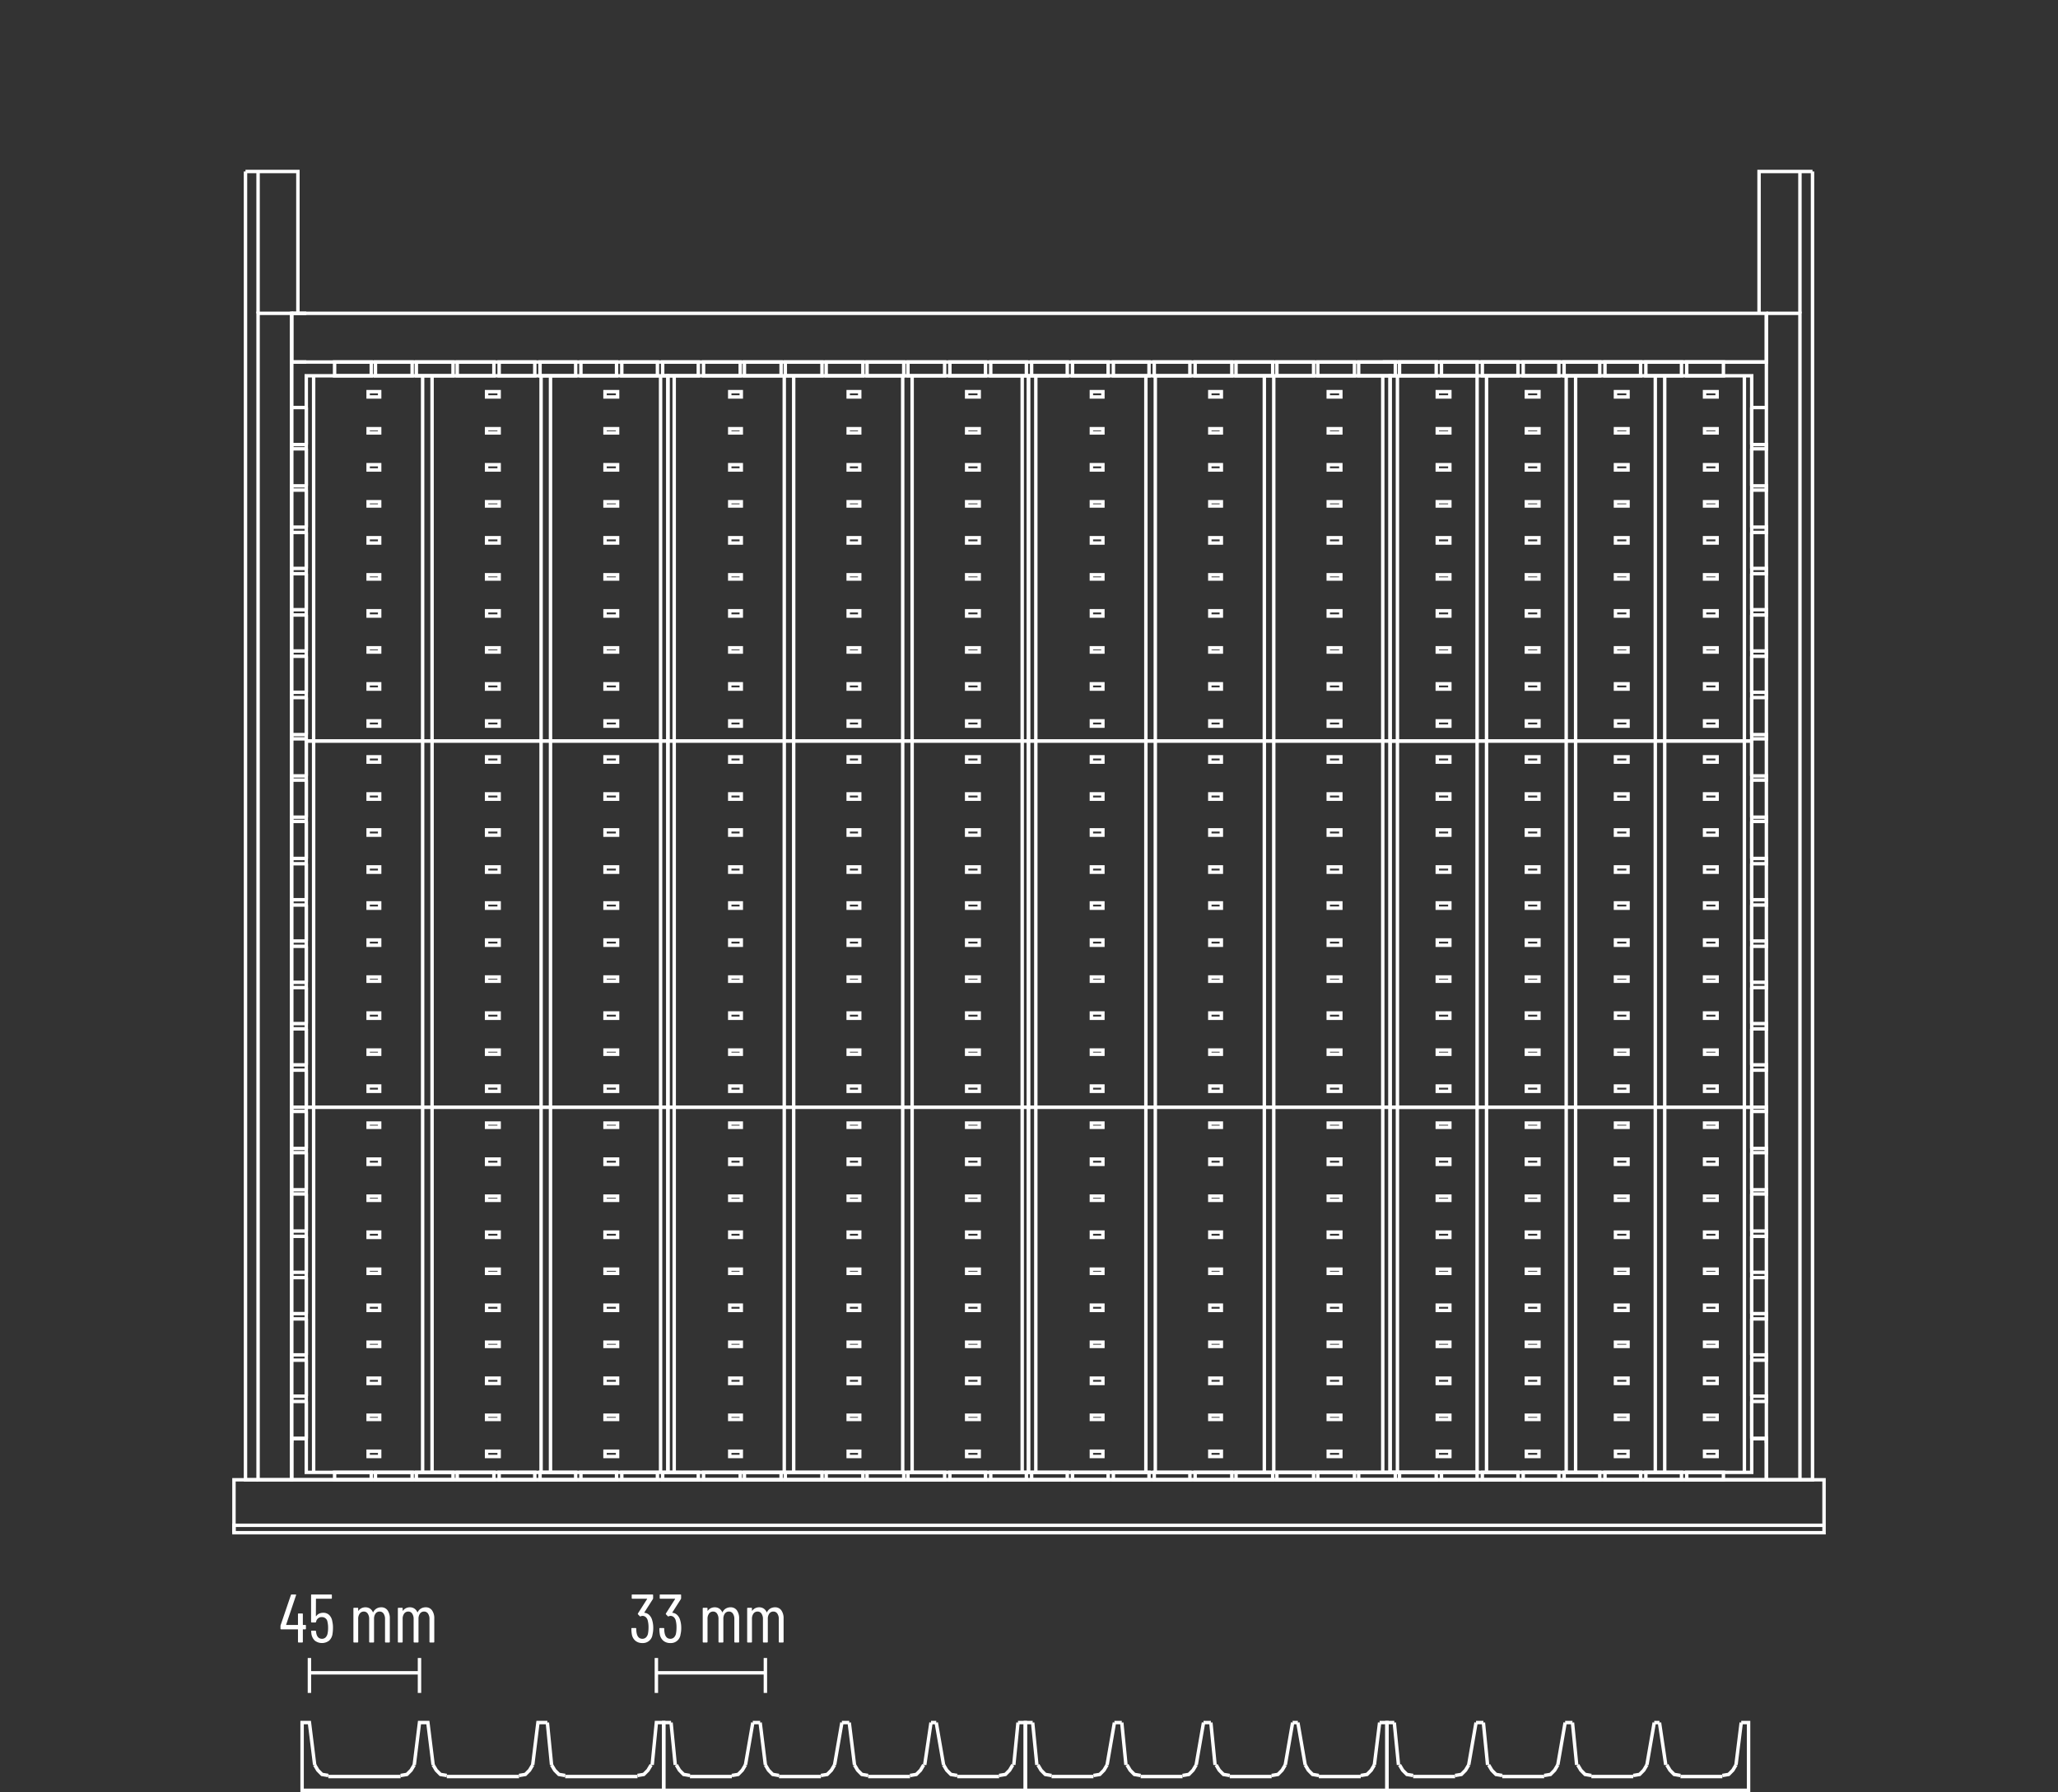 <svg id="Layer_1" data-name="Layer 1" xmlns="http://www.w3.org/2000/svg" viewBox="0 0 300 261.243"><rect x="0" y="0" width="300" height="261.243" fill="#333333" stroke="none"/><defs><style>.cls-1,.cls-2{fill:none;}.cls-2{stroke:#fff;stroke-miterlimit:10;stroke-width:0.5px;}.cls-3{fill:#fff;}</style></defs><title>S08-30034_ST</title><line class="cls-1" x2="300"/><line class="cls-1" x2="300"/><polygon class="cls-2" points="97.362 108.018 149.924 108.018 149.924 54.781 97.362 54.781 97.362 108.018 97.362 108.018"/><line class="cls-2" x1="98.279" y1="108.018" x2="98.279" y2="54.781"/><line class="cls-2" x1="114.323" y1="108.018" x2="114.323" y2="54.781"/><line class="cls-2" x1="115.698" y1="108.018" x2="115.698" y2="54.781"/><line class="cls-2" x1="149.007" y1="108.018" x2="149.007" y2="54.781"/><line class="cls-2" x1="132.964" y1="108.018" x2="132.964" y2="54.781"/><line class="cls-2" x1="131.588" y1="108.018" x2="131.588" y2="54.781"/><polygon class="cls-2" points="106.377 105.857 108.058 105.857 108.058 105.086 106.377 105.086 106.377 105.857 106.377 105.857"/><polygon class="cls-2" points="106.377 100.457 108.058 100.457 108.058 99.685 106.377 99.685 106.377 100.457 106.377 100.457"/><polygon class="cls-2" points="106.377 95.056 108.058 95.056 108.058 94.438 106.377 94.438 106.377 95.056 106.377 95.056"/><polygon class="cls-2" points="106.377 89.809 108.058 89.809 108.058 89.038 106.377 89.038 106.377 89.809 106.377 89.809"/><polygon class="cls-2" points="106.377 84.409 108.058 84.409 108.058 83.791 106.377 83.791 106.377 84.409 106.377 84.409"/><polygon class="cls-2" points="106.377 79.162 108.058 79.162 108.058 78.39 106.377 78.39 106.377 79.162 106.377 79.162"/><polygon class="cls-2" points="106.377 73.761 108.058 73.761 108.058 73.144 106.377 73.144 106.377 73.761 106.377 73.761"/><polygon class="cls-2" points="106.377 68.515 108.058 68.515 108.058 67.743 106.377 67.743 106.377 68.515 106.377 68.515"/><polygon class="cls-2" points="106.377 63.114 108.058 63.114 108.058 62.497 106.377 62.497 106.377 63.114 106.377 63.114"/><polygon class="cls-2" points="106.377 57.868 108.058 57.868 108.058 57.096 106.377 57.096 106.377 57.868 106.377 57.868"/><polygon class="cls-2" points="123.643 105.857 125.324 105.857 125.324 105.086 123.643 105.086 123.643 105.857 123.643 105.857"/><polygon class="cls-2" points="123.643 100.457 125.324 100.457 125.324 99.685 123.643 99.685 123.643 100.457 123.643 100.457"/><polygon class="cls-2" points="123.643 95.056 125.324 95.056 125.324 94.438 123.643 94.438 123.643 95.056 123.643 95.056"/><polygon class="cls-2" points="123.643 89.809 125.324 89.809 125.324 89.038 123.643 89.038 123.643 89.809 123.643 89.809"/><polygon class="cls-2" points="123.643 84.409 125.324 84.409 125.324 83.791 123.643 83.791 123.643 84.409 123.643 84.409"/><polygon class="cls-2" points="123.643 79.162 125.324 79.162 125.324 78.39 123.643 78.39 123.643 79.162 123.643 79.162"/><polygon class="cls-2" points="123.643 73.761 125.324 73.761 125.324 73.144 123.643 73.144 123.643 73.761 123.643 73.761"/><polygon class="cls-2" points="123.643 68.515 125.324 68.515 125.324 67.743 123.643 67.743 123.643 68.515 123.643 68.515"/><polygon class="cls-2" points="123.643 63.114 125.324 63.114 125.324 62.497 123.643 62.497 123.643 63.114 123.643 63.114"/><polygon class="cls-2" points="123.643 57.868 125.324 57.868 125.324 57.096 123.643 57.096 123.643 57.868 123.643 57.868"/><polygon class="cls-2" points="140.909 105.857 142.742 105.857 142.742 105.086 140.909 105.086 140.909 105.857 140.909 105.857"/><polygon class="cls-2" points="140.909 100.457 142.742 100.457 142.742 99.685 140.909 99.685 140.909 100.457 140.909 100.457"/><polygon class="cls-2" points="140.909 95.056 142.742 95.056 142.742 94.438 140.909 94.438 140.909 95.056 140.909 95.056"/><polygon class="cls-2" points="140.909 89.809 142.742 89.809 142.742 89.038 140.909 89.038 140.909 89.809 140.909 89.809"/><polygon class="cls-2" points="140.909 84.409 142.742 84.409 142.742 83.791 140.909 83.791 140.909 84.409 140.909 84.409"/><polygon class="cls-2" points="140.909 79.162 142.742 79.162 142.742 78.39 140.909 78.39 140.909 79.162 140.909 79.162"/><polygon class="cls-2" points="140.909 73.761 142.742 73.761 142.742 73.144 140.909 73.144 140.909 73.761 140.909 73.761"/><polygon class="cls-2" points="140.909 68.515 142.742 68.515 142.742 67.743 140.909 67.743 140.909 68.515 140.909 68.515"/><polygon class="cls-2" points="140.909 63.114 142.742 63.114 142.742 62.497 140.909 62.497 140.909 63.114 140.909 63.114"/><polygon class="cls-2" points="140.909 57.868 142.742 57.868 142.742 57.096 140.909 57.096 140.909 57.868 140.909 57.868"/><polygon class="cls-2" points="97.362 161.408 149.924 161.408 149.924 108.018 97.362 108.018 97.362 161.408 97.362 161.408"/><line class="cls-2" x1="98.279" y1="161.408" x2="98.279" y2="108.018"/><line class="cls-2" x1="114.323" y1="161.408" x2="114.323" y2="108.018"/><line class="cls-2" x1="115.698" y1="161.408" x2="115.698" y2="108.018"/><line class="cls-2" x1="149.007" y1="161.408" x2="149.007" y2="108.018"/><line class="cls-2" x1="132.964" y1="161.408" x2="132.964" y2="108.018"/><line class="cls-2" x1="131.588" y1="161.408" x2="131.588" y2="108.018"/><polygon class="cls-2" points="106.377 159.093 108.058 159.093 108.058 158.322 106.377 158.322 106.377 159.093 106.377 159.093"/><polygon class="cls-2" points="106.377 153.693 108.058 153.693 108.058 153.076 106.377 153.076 106.377 153.693 106.377 153.693"/><polygon class="cls-2" points="106.377 148.446 108.058 148.446 108.058 147.675 106.377 147.675 106.377 148.446 106.377 148.446"/><polygon class="cls-2" points="106.377 143.045 108.058 143.045 108.058 142.428 106.377 142.428 106.377 143.045 106.377 143.045"/><polygon class="cls-2" points="106.377 137.799 108.058 137.799 108.058 137.028 106.377 137.028 106.377 137.799 106.377 137.799"/><polygon class="cls-2" points="106.377 132.398 108.058 132.398 108.058 131.627 106.377 131.627 106.377 132.398 106.377 132.398"/><polygon class="cls-2" points="106.377 127.152 108.058 127.152 108.058 126.38 106.377 126.38 106.377 127.152 106.377 127.152"/><polygon class="cls-2" points="106.377 121.751 108.058 121.751 108.058 120.979 106.377 120.979 106.377 121.751 106.377 121.751"/><polygon class="cls-2" points="106.377 116.505 108.058 116.505 108.058 115.733 106.377 115.733 106.377 116.505 106.377 116.505"/><polygon class="cls-2" points="106.377 111.104 108.058 111.104 108.058 110.332 106.377 110.332 106.377 111.104 106.377 111.104"/><polygon class="cls-2" points="123.643 159.093 125.324 159.093 125.324 158.322 123.643 158.322 123.643 159.093 123.643 159.093"/><polygon class="cls-2" points="123.643 153.693 125.324 153.693 125.324 153.076 123.643 153.076 123.643 153.693 123.643 153.693"/><polygon class="cls-2" points="123.643 148.446 125.324 148.446 125.324 147.675 123.643 147.675 123.643 148.446 123.643 148.446"/><polygon class="cls-2" points="123.643 143.045 125.324 143.045 125.324 142.428 123.643 142.428 123.643 143.045 123.643 143.045"/><polygon class="cls-2" points="123.643 137.799 125.324 137.799 125.324 137.028 123.643 137.028 123.643 137.799 123.643 137.799"/><polygon class="cls-2" points="123.643 132.398 125.324 132.398 125.324 131.627 123.643 131.627 123.643 132.398 123.643 132.398"/><polygon class="cls-2" points="123.643 127.152 125.324 127.152 125.324 126.38 123.643 126.38 123.643 127.152 123.643 127.152"/><polygon class="cls-2" points="123.643 121.751 125.324 121.751 125.324 120.979 123.643 120.979 123.643 121.751 123.643 121.751"/><polygon class="cls-2" points="123.643 116.505 125.324 116.505 125.324 115.733 123.643 115.733 123.643 116.505 123.643 116.505"/><polygon class="cls-2" points="123.643 111.104 125.324 111.104 125.324 110.332 123.643 110.332 123.643 111.104 123.643 111.104"/><polygon class="cls-2" points="140.909 159.093 142.742 159.093 142.742 158.322 140.909 158.322 140.909 159.093 140.909 159.093"/><polygon class="cls-2" points="140.909 153.693 142.742 153.693 142.742 153.076 140.909 153.076 140.909 153.693 140.909 153.693"/><polygon class="cls-2" points="140.909 148.446 142.742 148.446 142.742 147.675 140.909 147.675 140.909 148.446 140.909 148.446"/><polygon class="cls-2" points="140.909 143.045 142.742 143.045 142.742 142.428 140.909 142.428 140.909 143.045 140.909 143.045"/><polygon class="cls-2" points="140.909 137.799 142.742 137.799 142.742 137.028 140.909 137.028 140.909 137.799 140.909 137.799"/><polygon class="cls-2" points="140.909 132.398 142.742 132.398 142.742 131.627 140.909 131.627 140.909 132.398 140.909 132.398"/><polygon class="cls-2" points="140.909 127.152 142.742 127.152 142.742 126.38 140.909 126.38 140.909 127.152 140.909 127.152"/><polygon class="cls-2" points="140.909 121.751 142.742 121.751 142.742 120.979 140.909 120.979 140.909 121.751 140.909 121.751"/><polygon class="cls-2" points="140.909 116.505 142.742 116.505 142.742 115.733 140.909 115.733 140.909 116.505 140.909 116.505"/><polygon class="cls-2" points="140.909 111.104 142.742 111.104 142.742 110.332 140.909 110.332 140.909 111.104 140.909 111.104"/><polygon class="cls-2" points="97.362 214.644 149.924 214.644 149.924 161.408 97.362 161.408 97.362 214.644 97.362 214.644"/><line class="cls-2" x1="98.279" y1="214.644" x2="98.279" y2="161.408"/><line class="cls-2" x1="114.323" y1="214.644" x2="114.323" y2="161.408"/><line class="cls-2" x1="115.698" y1="214.644" x2="115.698" y2="161.408"/><line class="cls-2" x1="149.007" y1="214.644" x2="149.007" y2="161.408"/><line class="cls-2" x1="132.964" y1="214.644" x2="132.964" y2="161.408"/><line class="cls-2" x1="131.588" y1="214.644" x2="131.588" y2="161.408"/><polygon class="cls-2" points="106.377 212.33 108.058 212.33 108.058 211.558 106.377 211.558 106.377 212.33 106.377 212.33"/><polygon class="cls-2" points="106.377 206.929 108.058 206.929 108.058 206.312 106.377 206.312 106.377 206.929 106.377 206.929"/><polygon class="cls-2" points="106.377 201.682 108.058 201.682 108.058 200.911 106.377 200.911 106.377 201.682 106.377 201.682"/><polygon class="cls-2" points="106.377 196.282 108.058 196.282 108.058 195.664 106.377 195.664 106.377 196.282 106.377 196.282"/><polygon class="cls-2" points="106.377 191.035 108.058 191.035 108.058 190.264 106.377 190.264 106.377 191.035 106.377 191.035"/><polygon class="cls-2" points="106.377 185.634 108.058 185.634 108.058 185.017 106.377 185.017 106.377 185.634 106.377 185.634"/><polygon class="cls-2" points="106.377 180.388 108.058 180.388 108.058 179.616 106.377 179.616 106.377 180.388 106.377 180.388"/><polygon class="cls-2" points="106.377 174.987 108.058 174.987 108.058 174.37 106.377 174.37 106.377 174.987 106.377 174.987"/><polygon class="cls-2" points="106.377 169.741 108.058 169.741 108.058 168.969 106.377 168.969 106.377 169.741 106.377 169.741"/><polygon class="cls-2" points="106.377 164.34 108.058 164.34 108.058 163.723 106.377 163.723 106.377 164.34 106.377 164.34"/><polygon class="cls-2" points="123.643 212.33 125.324 212.33 125.324 211.558 123.643 211.558 123.643 212.33 123.643 212.33"/><polygon class="cls-2" points="123.643 206.929 125.324 206.929 125.324 206.312 123.643 206.312 123.643 206.929 123.643 206.929"/><polygon class="cls-2" points="123.643 201.682 125.324 201.682 125.324 200.911 123.643 200.911 123.643 201.682 123.643 201.682"/><polygon class="cls-2" points="123.643 196.282 125.324 196.282 125.324 195.664 123.643 195.664 123.643 196.282 123.643 196.282"/><polygon class="cls-2" points="123.643 191.035 125.324 191.035 125.324 190.264 123.643 190.264 123.643 191.035 123.643 191.035"/><polygon class="cls-2" points="123.643 185.634 125.324 185.634 125.324 185.017 123.643 185.017 123.643 185.634 123.643 185.634"/><polygon class="cls-2" points="123.643 180.388 125.324 180.388 125.324 179.616 123.643 179.616 123.643 180.388 123.643 180.388"/><polygon class="cls-2" points="123.643 174.987 125.324 174.987 125.324 174.37 123.643 174.37 123.643 174.987 123.643 174.987"/><polygon class="cls-2" points="123.643 169.741 125.324 169.741 125.324 168.969 123.643 168.969 123.643 169.741 123.643 169.741"/><polygon class="cls-2" points="123.643 164.34 125.324 164.34 125.324 163.723 123.643 163.723 123.643 164.34 123.643 164.34"/><polygon class="cls-2" points="140.909 212.33 142.742 212.33 142.742 211.558 140.909 211.558 140.909 212.33 140.909 212.33"/><polygon class="cls-2" points="140.909 206.929 142.742 206.929 142.742 206.312 140.909 206.312 140.909 206.929 140.909 206.929"/><polygon class="cls-2" points="140.909 201.682 142.742 201.682 142.742 200.911 140.909 200.911 140.909 201.682 140.909 201.682"/><polygon class="cls-2" points="140.909 196.282 142.742 196.282 142.742 195.664 140.909 195.664 140.909 196.282 140.909 196.282"/><polygon class="cls-2" points="140.909 191.035 142.742 191.035 142.742 190.264 140.909 190.264 140.909 191.035 140.909 191.035"/><polygon class="cls-2" points="140.909 185.634 142.742 185.634 142.742 185.017 140.909 185.017 140.909 185.634 140.909 185.634"/><polygon class="cls-2" points="140.909 180.388 142.742 180.388 142.742 179.616 140.909 179.616 140.909 180.388 140.909 180.388"/><polygon class="cls-2" points="140.909 174.987 142.742 174.987 142.742 174.37 140.909 174.37 140.909 174.987 140.909 174.987"/><polygon class="cls-2" points="140.909 169.741 142.742 169.741 142.742 168.969 140.909 168.969 140.909 169.741 140.909 169.741"/><polygon class="cls-2" points="140.909 164.34 142.742 164.34 142.742 163.723 140.909 163.723 140.909 164.34 140.909 164.34"/><line class="cls-2" x1="188.428" y1="251.117" x2="188.428" y2="251.117"/><line class="cls-2" x1="162.453" y1="251.117" x2="163.523" y2="251.117"/><line class="cls-2" x1="175.441" y1="251.117" x2="176.51" y2="251.117"/><line class="cls-2" x1="188.428" y1="251.117" x2="189.192" y2="251.117"/><polyline class="cls-2" points="253.824 251.117 254.894 251.117 254.894 260.993 202.179 260.993 202.179 251.117 203.249 251.117"/><line class="cls-2" x1="215.167" y1="251.117" x2="214.097" y2="257.289"/><polyline class="cls-2" points="212.111 258.832 213.028 258.678 213.639 258.061 214.097 257.289"/><line class="cls-2" x1="212.111" y1="258.987" x2="205.999" y2="258.987"/><polyline class="cls-2" points="204.013 257.289 204.471 258.061 205.083 258.678 205.999 258.832"/><line class="cls-2" x1="203.86" y1="257.289" x2="203.249" y2="251.117"/><line class="cls-2" x1="241.906" y1="251.117" x2="242.823" y2="257.289"/><polyline class="cls-2" points="242.976 257.289 243.434 258.061 244.045 258.678 244.962 258.832"/><line class="cls-2" x1="244.962" y1="258.987" x2="251.074" y2="258.987"/><polyline class="cls-2" points="251.074 258.832 251.991 258.678 252.602 258.061 253.06 257.289"/><line class="cls-2" x1="253.06" y1="257.289" x2="253.824" y2="251.117"/><line class="cls-2" x1="228.155" y1="251.117" x2="227.085" y2="257.289"/><polyline class="cls-2" points="225.099 258.832 226.016 258.678 226.627 258.061 227.085 257.289"/><line class="cls-2" x1="225.099" y1="258.987" x2="218.987" y2="258.987"/><polyline class="cls-2" points="217.001 257.289 217.459 258.061 218.07 258.678 218.987 258.832"/><line class="cls-2" x1="216.848" y1="257.289" x2="216.237" y2="251.117"/><line class="cls-2" x1="241.142" y1="251.117" x2="240.073" y2="257.289"/><polyline class="cls-2" points="238.086 258.832 239.003 258.678 239.614 258.061 240.073 257.289"/><line class="cls-2" x1="238.086" y1="258.987" x2="231.974" y2="258.987"/><polyline class="cls-2" points="229.988 257.289 230.447 258.061 231.058 258.678 231.974 258.832"/><line class="cls-2" x1="241.142" y1="251.117" x2="241.142" y2="251.117"/><line class="cls-2" x1="229.835" y1="257.289" x2="229.224" y2="251.117"/><line class="cls-2" x1="215.167" y1="251.117" x2="216.237" y2="251.117"/><line class="cls-2" x1="228.155" y1="251.117" x2="229.224" y2="251.117"/><line class="cls-2" x1="241.142" y1="251.117" x2="241.906" y2="251.117"/><polygon class="cls-2" points="193.623 212.33 195.457 212.33 195.457 211.558 193.623 211.558 193.623 212.33 193.623 212.33"/><polygon class="cls-2" points="193.623 206.929 195.457 206.929 195.457 206.312 193.623 206.312 193.623 206.929 193.623 206.929"/><polygon class="cls-2" points="193.623 201.682 195.457 201.682 195.457 200.911 193.623 200.911 193.623 201.682 193.623 201.682"/><polygon class="cls-2" points="193.623 196.282 195.457 196.282 195.457 195.664 193.623 195.664 193.623 196.282 193.623 196.282"/><polygon class="cls-2" points="193.623 191.035 195.457 191.035 195.457 190.264 193.623 190.264 193.623 191.035 193.623 191.035"/><polygon class="cls-2" points="193.623 185.634 195.457 185.634 195.457 185.017 193.623 185.017 193.623 185.634 193.623 185.634"/><polygon class="cls-2" points="193.623 180.388 195.457 180.388 195.457 179.616 193.623 179.616 193.623 180.388 193.623 180.388"/><polygon class="cls-2" points="193.623 174.987 195.457 174.987 195.457 174.37 193.623 174.37 193.623 174.987 193.623 174.987"/><polygon class="cls-2" points="193.623 169.741 195.457 169.741 195.457 168.969 193.623 168.969 193.623 169.741 193.623 169.741"/><polygon class="cls-2" points="193.623 164.34 195.457 164.34 195.457 163.723 193.623 163.723 193.623 164.34 193.623 164.34"/><polyline class="cls-2" points="201.11 251.117 202.179 251.117 202.179 260.993 149.465 260.993 149.465 251.117 150.535 251.117"/><line class="cls-2" x1="162.453" y1="251.117" x2="161.383" y2="257.289"/><polyline class="cls-2" points="159.397 258.832 160.314 258.678 160.925 258.061 161.383 257.289"/><line class="cls-2" x1="159.397" y1="258.987" x2="153.285" y2="258.987"/><polyline class="cls-2" points="151.299 257.289 151.757 258.061 152.368 258.678 153.285 258.832"/><line class="cls-2" x1="151.146" y1="257.289" x2="150.535" y2="251.117"/><line class="cls-2" x1="189.192" y1="251.117" x2="190.261" y2="257.289"/><polyline class="cls-2" points="190.261 257.289 190.72 258.061 191.331 258.678 192.248 258.832"/><line class="cls-2" x1="192.248" y1="258.987" x2="198.36" y2="258.987"/><polyline class="cls-2" points="198.36 258.832 199.276 258.678 199.888 258.061 200.346 257.289"/><line class="cls-2" x1="200.346" y1="257.289" x2="201.11" y2="251.117"/><line class="cls-2" x1="175.441" y1="251.117" x2="174.371" y2="257.289"/><polyline class="cls-2" points="172.385 258.832 173.301 258.678 173.912 258.061 174.371 257.289"/><line class="cls-2" x1="172.385" y1="258.987" x2="166.273" y2="258.987"/><polyline class="cls-2" points="164.286 257.289 164.745 258.061 165.356 258.678 166.273 258.832"/><line class="cls-2" x1="164.134" y1="257.289" x2="163.523" y2="251.117"/><line class="cls-2" x1="188.428" y1="251.117" x2="187.358" y2="257.289"/><polyline class="cls-2" points="185.372 258.832 186.289 258.678 186.9 258.061 187.358 257.289"/><line class="cls-2" x1="185.372" y1="258.987" x2="179.26" y2="258.987"/><polyline class="cls-2" points="177.274 257.289 177.732 258.061 178.343 258.678 179.26 258.832"/><line class="cls-2" x1="177.121" y1="257.289" x2="176.51" y2="251.117"/><line class="cls-2" x1="95.682" y1="241.704" x2="95.682" y2="246.797"/><line class="cls-2" x1="78.874" y1="108.018" x2="78.874" y2="54.781"/><polygon class="cls-2" points="53.663 105.857 55.344 105.857 55.344 105.086 53.663 105.086 53.663 105.857 53.663 105.857"/><polygon class="cls-2" points="53.663 100.457 55.344 100.457 55.344 99.685 53.663 99.685 53.663 100.457 53.663 100.457"/><polygon class="cls-2" points="53.663 95.056 55.344 95.056 55.344 94.438 53.663 94.438 53.663 95.056 53.663 95.056"/><polygon class="cls-2" points="53.663 89.809 55.344 89.809 55.344 89.038 53.663 89.038 53.663 89.809 53.663 89.809"/><polygon class="cls-2" points="53.663 84.409 55.344 84.409 55.344 83.791 53.663 83.791 53.663 84.409 53.663 84.409"/><polygon class="cls-2" points="53.663 79.162 55.344 79.162 55.344 78.39 53.663 78.39 53.663 79.162 53.663 79.162"/><polygon class="cls-2" points="53.663 73.761 55.344 73.761 55.344 73.144 53.663 73.144 53.663 73.761 53.663 73.761"/><polygon class="cls-2" points="53.663 68.515 55.344 68.515 55.344 67.743 53.663 67.743 53.663 68.515 53.663 68.515"/><polygon class="cls-2" points="53.663 63.114 55.344 63.114 55.344 62.497 53.663 62.497 53.663 63.114 53.663 63.114"/><polygon class="cls-2" points="53.663 57.868 55.344 57.868 55.344 57.096 53.663 57.096 53.663 57.868 53.663 57.868"/><polygon class="cls-2" points="70.929 105.857 72.762 105.857 72.762 105.086 70.929 105.086 70.929 105.857 70.929 105.857"/><polygon class="cls-2" points="70.929 100.457 72.762 100.457 72.762 99.685 70.929 99.685 70.929 100.457 70.929 100.457"/><polygon class="cls-2" points="70.929 95.056 72.762 95.056 72.762 94.438 70.929 94.438 70.929 95.056 70.929 95.056"/><polygon class="cls-2" points="70.929 89.809 72.762 89.809 72.762 89.038 70.929 89.038 70.929 89.809 70.929 89.809"/><polygon class="cls-2" points="70.929 84.409 72.762 84.409 72.762 83.791 70.929 83.791 70.929 84.409 70.929 84.409"/><polygon class="cls-2" points="70.929 79.162 72.762 79.162 72.762 78.39 70.929 78.39 70.929 79.162 70.929 79.162"/><polygon class="cls-2" points="70.929 73.761 72.762 73.761 72.762 73.144 70.929 73.144 70.929 73.761 70.929 73.761"/><polygon class="cls-2" points="70.929 68.515 72.762 68.515 72.762 67.743 70.929 67.743 70.929 68.515 70.929 68.515"/><polygon class="cls-2" points="70.929 63.114 72.762 63.114 72.762 62.497 70.929 62.497 70.929 63.114 70.929 63.114"/><polygon class="cls-2" points="70.929 57.868 72.762 57.868 72.762 57.096 70.929 57.096 70.929 57.868 70.929 57.868"/><polygon class="cls-2" points="88.195 105.857 90.028 105.857 90.028 105.086 88.195 105.086 88.195 105.857 88.195 105.857"/><polygon class="cls-2" points="88.195 100.457 90.028 100.457 90.028 99.685 88.195 99.685 88.195 100.457 88.195 100.457"/><polygon class="cls-2" points="88.195 95.056 90.028 95.056 90.028 94.438 88.195 94.438 88.195 95.056 88.195 95.056"/><polygon class="cls-2" points="88.195 89.809 90.028 89.809 90.028 89.038 88.195 89.038 88.195 89.809 88.195 89.809"/><polygon class="cls-2" points="88.195 84.409 90.028 84.409 90.028 83.791 88.195 83.791 88.195 84.409 88.195 84.409"/><polygon class="cls-2" points="88.195 79.162 90.028 79.162 90.028 78.39 88.195 78.39 88.195 79.162 88.195 79.162"/><polygon class="cls-2" points="88.195 73.761 90.028 73.761 90.028 73.144 88.195 73.144 88.195 73.761 88.195 73.761"/><polygon class="cls-2" points="88.195 68.515 90.028 68.515 90.028 67.743 88.195 67.743 88.195 68.515 88.195 68.515"/><polygon class="cls-2" points="88.195 63.114 90.028 63.114 90.028 62.497 88.195 62.497 88.195 63.114 88.195 63.114"/><polygon class="cls-2" points="88.195 57.868 90.028 57.868 90.028 57.096 88.195 57.096 88.195 57.868 88.195 57.868"/><polygon class="cls-2" points="44.648 161.408 97.362 161.408 97.362 108.018 44.648 108.018 44.648 161.408 44.648 161.408"/><line class="cls-2" x1="45.718" y1="161.408" x2="45.718" y2="108.018"/><line class="cls-2" x1="61.608" y1="161.408" x2="61.608" y2="108.018"/><line class="cls-2" x1="62.984" y1="161.408" x2="62.984" y2="108.018"/><line class="cls-2" x1="96.293" y1="161.408" x2="96.293" y2="108.018"/><line class="cls-2" x1="80.249" y1="161.408" x2="80.249" y2="108.018"/><line class="cls-2" x1="78.874" y1="161.408" x2="78.874" y2="108.018"/><polygon class="cls-2" points="53.663 159.093 55.344 159.093 55.344 158.322 53.663 158.322 53.663 159.093 53.663 159.093"/><polygon class="cls-2" points="53.663 153.693 55.344 153.693 55.344 153.076 53.663 153.076 53.663 153.693 53.663 153.693"/><polygon class="cls-2" points="53.663 148.446 55.344 148.446 55.344 147.675 53.663 147.675 53.663 148.446 53.663 148.446"/><polygon class="cls-2" points="53.663 143.045 55.344 143.045 55.344 142.428 53.663 142.428 53.663 143.045 53.663 143.045"/><polygon class="cls-2" points="53.663 137.799 55.344 137.799 55.344 137.028 53.663 137.028 53.663 137.799 53.663 137.799"/><polygon class="cls-2" points="53.663 132.398 55.344 132.398 55.344 131.627 53.663 131.627 53.663 132.398 53.663 132.398"/><polygon class="cls-2" points="53.663 127.152 55.344 127.152 55.344 126.38 53.663 126.38 53.663 127.152 53.663 127.152"/><polygon class="cls-2" points="53.663 121.751 55.344 121.751 55.344 120.979 53.663 120.979 53.663 121.751 53.663 121.751"/><polygon class="cls-2" points="53.663 116.505 55.344 116.505 55.344 115.733 53.663 115.733 53.663 116.505 53.663 116.505"/><polygon class="cls-2" points="53.663 111.104 55.344 111.104 55.344 110.332 53.663 110.332 53.663 111.104 53.663 111.104"/><polygon class="cls-2" points="70.929 159.093 72.762 159.093 72.762 158.322 70.929 158.322 70.929 159.093 70.929 159.093"/><polygon class="cls-2" points="70.929 153.693 72.762 153.693 72.762 153.076 70.929 153.076 70.929 153.693 70.929 153.693"/><polygon class="cls-2" points="70.929 148.446 72.762 148.446 72.762 147.675 70.929 147.675 70.929 148.446 70.929 148.446"/><polygon class="cls-2" points="70.929 143.045 72.762 143.045 72.762 142.428 70.929 142.428 70.929 143.045 70.929 143.045"/><polygon class="cls-2" points="70.929 137.799 72.762 137.799 72.762 137.028 70.929 137.028 70.929 137.799 70.929 137.799"/><polygon class="cls-2" points="70.929 132.398 72.762 132.398 72.762 131.627 70.929 131.627 70.929 132.398 70.929 132.398"/><polygon class="cls-2" points="70.929 127.152 72.762 127.152 72.762 126.38 70.929 126.38 70.929 127.152 70.929 127.152"/><polygon class="cls-2" points="70.929 121.751 72.762 121.751 72.762 120.979 70.929 120.979 70.929 121.751 70.929 121.751"/><polygon class="cls-2" points="70.929 116.505 72.762 116.505 72.762 115.733 70.929 115.733 70.929 116.505 70.929 116.505"/><polygon class="cls-2" points="70.929 111.104 72.762 111.104 72.762 110.332 70.929 110.332 70.929 111.104 70.929 111.104"/><polygon class="cls-2" points="88.195 159.093 90.028 159.093 90.028 158.322 88.195 158.322 88.195 159.093 88.195 159.093"/><polygon class="cls-2" points="88.195 153.693 90.028 153.693 90.028 153.076 88.195 153.076 88.195 153.693 88.195 153.693"/><polygon class="cls-2" points="88.195 148.446 90.028 148.446 90.028 147.675 88.195 147.675 88.195 148.446 88.195 148.446"/><polygon class="cls-2" points="88.195 143.045 90.028 143.045 90.028 142.428 88.195 142.428 88.195 143.045 88.195 143.045"/><polygon class="cls-2" points="88.195 137.799 90.028 137.799 90.028 137.028 88.195 137.028 88.195 137.799 88.195 137.799"/><polygon class="cls-2" points="88.195 132.398 90.028 132.398 90.028 131.627 88.195 131.627 88.195 132.398 88.195 132.398"/><polygon class="cls-2" points="88.195 127.152 90.028 127.152 90.028 126.38 88.195 126.38 88.195 127.152 88.195 127.152"/><polygon class="cls-2" points="88.195 121.751 90.028 121.751 90.028 120.979 88.195 120.979 88.195 121.751 88.195 121.751"/><polygon class="cls-2" points="88.195 116.505 90.028 116.505 90.028 115.733 88.195 115.733 88.195 116.505 88.195 116.505"/><polygon class="cls-2" points="88.195 111.104 90.028 111.104 90.028 110.332 88.195 110.332 88.195 111.104 88.195 111.104"/><polygon class="cls-2" points="44.648 214.644 97.362 214.644 97.362 161.408 44.648 161.408 44.648 214.644 44.648 214.644"/><line class="cls-2" x1="45.718" y1="214.644" x2="45.718" y2="161.408"/><line class="cls-2" x1="61.608" y1="214.644" x2="61.608" y2="161.408"/><line class="cls-2" x1="62.984" y1="214.644" x2="62.984" y2="161.408"/><line class="cls-2" x1="96.293" y1="214.644" x2="96.293" y2="161.408"/><line class="cls-2" x1="80.249" y1="214.644" x2="80.249" y2="161.408"/><line class="cls-2" x1="78.874" y1="214.644" x2="78.874" y2="161.408"/><polygon class="cls-2" points="53.663 212.33 55.344 212.33 55.344 211.558 53.663 211.558 53.663 212.33 53.663 212.33"/><polygon class="cls-2" points="53.663 206.929 55.344 206.929 55.344 206.312 53.663 206.312 53.663 206.929 53.663 206.929"/><polygon class="cls-2" points="53.663 201.682 55.344 201.682 55.344 200.911 53.663 200.911 53.663 201.682 53.663 201.682"/><polygon class="cls-2" points="53.663 196.282 55.344 196.282 55.344 195.664 53.663 195.664 53.663 196.282 53.663 196.282"/><polygon class="cls-2" points="53.663 191.035 55.344 191.035 55.344 190.264 53.663 190.264 53.663 191.035 53.663 191.035"/><polygon class="cls-2" points="53.663 185.634 55.344 185.634 55.344 185.017 53.663 185.017 53.663 185.634 53.663 185.634"/><polygon class="cls-2" points="53.663 180.388 55.344 180.388 55.344 179.616 53.663 179.616 53.663 180.388 53.663 180.388"/><polygon class="cls-2" points="53.663 174.987 55.344 174.987 55.344 174.37 53.663 174.37 53.663 174.987 53.663 174.987"/><polygon class="cls-2" points="53.663 169.741 55.344 169.741 55.344 168.969 53.663 168.969 53.663 169.741 53.663 169.741"/><polygon class="cls-2" points="53.663 164.34 55.344 164.34 55.344 163.723 53.663 163.723 53.663 164.34 53.663 164.34"/><polygon class="cls-2" points="70.929 212.33 72.762 212.33 72.762 211.558 70.929 211.558 70.929 212.33 70.929 212.33"/><polygon class="cls-2" points="70.929 206.929 72.762 206.929 72.762 206.312 70.929 206.312 70.929 206.929 70.929 206.929"/><polygon class="cls-2" points="70.929 201.682 72.762 201.682 72.762 200.911 70.929 200.911 70.929 201.682 70.929 201.682"/><polygon class="cls-2" points="70.929 196.282 72.762 196.282 72.762 195.664 70.929 195.664 70.929 196.282 70.929 196.282"/><polygon class="cls-2" points="70.929 191.035 72.762 191.035 72.762 190.264 70.929 190.264 70.929 191.035 70.929 191.035"/><polygon class="cls-2" points="70.929 185.634 72.762 185.634 72.762 185.017 70.929 185.017 70.929 185.634 70.929 185.634"/><polygon class="cls-2" points="70.929 180.388 72.762 180.388 72.762 179.616 70.929 179.616 70.929 180.388 70.929 180.388"/><polygon class="cls-2" points="70.929 174.987 72.762 174.987 72.762 174.37 70.929 174.37 70.929 174.987 70.929 174.987"/><polygon class="cls-2" points="70.929 169.741 72.762 169.741 72.762 168.969 70.929 168.969 70.929 169.741 70.929 169.741"/><polygon class="cls-2" points="70.929 164.34 72.762 164.34 72.762 163.723 70.929 163.723 70.929 164.34 70.929 164.34"/><polygon class="cls-2" points="88.195 212.33 90.028 212.33 90.028 211.558 88.195 211.558 88.195 212.33 88.195 212.33"/><polygon class="cls-2" points="88.195 206.929 90.028 206.929 90.028 206.312 88.195 206.312 88.195 206.929 88.195 206.929"/><polygon class="cls-2" points="88.195 201.682 90.028 201.682 90.028 200.911 88.195 200.911 88.195 201.682 88.195 201.682"/><polygon class="cls-2" points="88.195 196.282 90.028 196.282 90.028 195.664 88.195 195.664 88.195 196.282 88.195 196.282"/><polygon class="cls-2" points="88.195 191.035 90.028 191.035 90.028 190.264 88.195 190.264 88.195 191.035 88.195 191.035"/><polygon class="cls-2" points="88.195 185.634 90.028 185.634 90.028 185.017 88.195 185.017 88.195 185.634 88.195 185.634"/><polygon class="cls-2" points="88.195 180.388 90.028 180.388 90.028 179.616 88.195 179.616 88.195 180.388 88.195 180.388"/><polygon class="cls-2" points="88.195 174.987 90.028 174.987 90.028 174.37 88.195 174.37 88.195 174.987 88.195 174.987"/><polygon class="cls-2" points="88.195 169.741 90.028 169.741 90.028 168.969 88.195 168.969 88.195 169.741 88.195 169.741"/><polygon class="cls-2" points="88.195 164.34 90.028 164.34 90.028 163.723 88.195 163.723 88.195 164.34 88.195 164.34"/><line class="cls-2" x1="109.739" y1="251.117" x2="110.808" y2="251.117"/><line class="cls-2" x1="122.726" y1="251.117" x2="123.796" y2="251.117"/><line class="cls-2" x1="135.714" y1="251.117" x2="136.478" y2="251.117"/><polyline class="cls-2" points="148.396 251.117 149.465 251.117 149.465 260.993 96.751 260.993 96.751 251.117 97.821 251.117"/><line class="cls-2" x1="109.739" y1="251.117" x2="108.669" y2="257.289"/><polyline class="cls-2" points="106.683 258.832 107.6 258.678 108.211 258.061 108.669 257.289"/><line class="cls-2" x1="106.683" y1="258.987" x2="100.571" y2="258.987"/><polyline class="cls-2" points="98.585 257.289 99.043 258.061 99.654 258.678 100.571 258.832"/><line class="cls-2" x1="98.432" y1="257.289" x2="97.821" y2="251.117"/><line class="cls-2" x1="136.478" y1="251.117" x2="137.547" y2="257.289"/><polyline class="cls-2" points="137.547 257.289 138.006 258.061 138.617 258.678 139.534 258.832"/><line class="cls-2" x1="139.534" y1="258.987" x2="145.645" y2="258.987"/><polyline class="cls-2" points="145.645 258.832 146.562 258.678 147.173 258.061 147.632 257.289"/><line class="cls-2" x1="147.784" y1="257.289" x2="148.396" y2="251.117"/><line class="cls-2" x1="122.726" y1="251.117" x2="121.657" y2="257.289"/><polyline class="cls-2" points="119.67 258.832 120.587 258.678 121.198 258.061 121.657 257.289"/><line class="cls-2" x1="119.67" y1="258.987" x2="113.559" y2="258.987"/><polyline class="cls-2" points="111.572 257.289 112.031 258.061 112.642 258.678 113.559 258.832"/><line class="cls-2" x1="111.572" y1="257.289" x2="110.808" y2="251.117"/><line class="cls-2" x1="135.714" y1="251.117" x2="134.797" y2="257.289"/><polyline class="cls-2" points="132.658 258.832 133.575 258.678 134.186 258.061 134.644 257.289"/><line class="cls-2" x1="132.658" y1="258.987" x2="126.546" y2="258.987"/><polyline class="cls-2" points="124.56 257.289 125.018 258.061 125.629 258.678 126.546 258.832"/><line class="cls-2" x1="124.56" y1="257.289" x2="123.796" y2="251.117"/><polygon class="cls-2" points="202.638 108.018 255.352 108.018 255.352 54.781 202.638 54.781 202.638 108.018 202.638 108.018"/><line class="cls-2" x1="203.707" y1="108.018" x2="203.707" y2="54.781"/><line class="cls-2" x1="215.32" y1="108.018" x2="215.32" y2="54.781"/><line class="cls-2" x1="216.695" y1="108.018" x2="216.695" y2="54.781"/><line class="cls-2" x1="254.283" y1="108.018" x2="254.283" y2="54.781"/><line class="cls-2" x1="228.307" y1="108.018" x2="228.307" y2="54.781"/><line class="cls-2" x1="229.682" y1="108.018" x2="229.682" y2="54.781"/><line class="cls-2" x1="215.625" y1="108.018" x2="202.638" y2="108.018"/><line class="cls-2" x1="242.67" y1="108.018" x2="242.67" y2="54.781"/><line class="cls-2" x1="241.295" y1="108.018" x2="241.295" y2="54.781"/><polygon class="cls-2" points="209.514 105.857 211.347 105.857 211.347 105.086 209.514 105.086 209.514 105.857 209.514 105.857"/><polygon class="cls-2" points="209.514 100.457 211.347 100.457 211.347 99.685 209.514 99.685 209.514 100.457 209.514 100.457"/><polygon class="cls-2" points="209.514 95.056 211.347 95.056 211.347 94.438 209.514 94.438 209.514 95.056 209.514 95.056"/><polygon class="cls-2" points="209.514 89.809 211.347 89.809 211.347 89.038 209.514 89.038 209.514 89.809 209.514 89.809"/><polygon class="cls-2" points="209.514 84.409 211.347 84.409 211.347 83.791 209.514 83.791 209.514 84.409 209.514 84.409"/><polygon class="cls-2" points="209.514 79.162 211.347 79.162 211.347 78.39 209.514 78.39 209.514 79.162 209.514 79.162"/><polygon class="cls-2" points="209.514 73.761 211.347 73.761 211.347 73.144 209.514 73.144 209.514 73.761 209.514 73.761"/><polygon class="cls-2" points="209.514 68.515 211.347 68.515 211.347 67.743 209.514 67.743 209.514 68.515 209.514 68.515"/><polygon class="cls-2" points="209.514 63.114 211.347 63.114 211.347 62.497 209.514 62.497 209.514 63.114 209.514 63.114"/><polygon class="cls-2" points="209.514 57.868 211.347 57.868 211.347 57.096 209.514 57.096 209.514 57.868 209.514 57.868"/><polygon class="cls-2" points="222.501 105.857 224.335 105.857 224.335 105.086 222.501 105.086 222.501 105.857 222.501 105.857"/><polygon class="cls-2" points="222.501 100.457 224.335 100.457 224.335 99.685 222.501 99.685 222.501 100.457 222.501 100.457"/><polygon class="cls-2" points="222.501 95.056 224.335 95.056 224.335 94.438 222.501 94.438 222.501 95.056 222.501 95.056"/><polygon class="cls-2" points="222.501 89.809 224.335 89.809 224.335 89.038 222.501 89.038 222.501 89.809 222.501 89.809"/><polygon class="cls-2" points="222.501 84.409 224.335 84.409 224.335 83.791 222.501 83.791 222.501 84.409 222.501 84.409"/><polygon class="cls-2" points="222.501 79.162 224.335 79.162 224.335 78.39 222.501 78.39 222.501 79.162 222.501 79.162"/><polygon class="cls-2" points="222.501 73.761 224.335 73.761 224.335 73.144 222.501 73.144 222.501 73.761 222.501 73.761"/><polygon class="cls-2" points="222.501 68.515 224.335 68.515 224.335 67.743 222.501 67.743 222.501 68.515 222.501 68.515"/><polygon class="cls-2" points="222.501 63.114 224.335 63.114 224.335 62.497 222.501 62.497 222.501 63.114 222.501 63.114"/><polygon class="cls-2" points="222.501 57.868 224.335 57.868 224.335 57.096 222.501 57.096 222.501 57.868 222.501 57.868"/><polygon class="cls-2" points="235.489 105.857 237.322 105.857 237.322 105.086 235.489 105.086 235.489 105.857 235.489 105.857"/><polygon class="cls-2" points="235.489 100.457 237.322 100.457 237.322 99.685 235.489 99.685 235.489 100.457 235.489 100.457"/><polygon class="cls-2" points="235.489 95.056 237.322 95.056 237.322 94.438 235.489 94.438 235.489 95.056 235.489 95.056"/><polygon class="cls-2" points="235.489 89.809 237.322 89.809 237.322 89.038 235.489 89.038 235.489 89.809 235.489 89.809"/><polygon class="cls-2" points="235.489 84.409 237.322 84.409 237.322 83.791 235.489 83.791 235.489 84.409 235.489 84.409"/><polygon class="cls-2" points="235.489 79.162 237.322 79.162 237.322 78.39 235.489 78.39 235.489 79.162 235.489 79.162"/><polygon class="cls-2" points="235.489 73.761 237.322 73.761 237.322 73.144 235.489 73.144 235.489 73.761 235.489 73.761"/><polygon class="cls-2" points="235.489 68.515 237.322 68.515 237.322 67.743 235.489 67.743 235.489 68.515 235.489 68.515"/><polygon class="cls-2" points="235.489 63.114 237.322 63.114 237.322 62.497 235.489 62.497 235.489 63.114 235.489 63.114"/><polygon class="cls-2" points="235.489 57.868 237.322 57.868 237.322 57.096 235.489 57.096 235.489 57.868 235.489 57.868"/><polygon class="cls-2" points="248.476 105.857 250.31 105.857 250.31 105.086 248.476 105.086 248.476 105.857 248.476 105.857"/><polygon class="cls-2" points="248.476 100.457 250.31 100.457 250.31 99.685 248.476 99.685 248.476 100.457 248.476 100.457"/><polygon class="cls-2" points="248.476 95.056 250.31 95.056 250.31 94.438 248.476 94.438 248.476 95.056 248.476 95.056"/><polygon class="cls-2" points="248.476 89.809 250.31 89.809 250.31 89.038 248.476 89.038 248.476 89.809 248.476 89.809"/><polygon class="cls-2" points="248.476 84.409 250.31 84.409 250.31 83.791 248.476 83.791 248.476 84.409 248.476 84.409"/><polygon class="cls-2" points="248.476 79.162 250.31 79.162 250.31 78.39 248.476 78.39 248.476 79.162 248.476 79.162"/><polygon class="cls-2" points="248.476 73.761 250.31 73.761 250.31 73.144 248.476 73.144 248.476 73.761 248.476 73.761"/><polygon class="cls-2" points="248.476 68.515 250.31 68.515 250.31 67.743 248.476 67.743 248.476 68.515 248.476 68.515"/><polygon class="cls-2" points="248.476 63.114 250.31 63.114 250.31 62.497 248.476 62.497 248.476 63.114 248.476 63.114"/><polygon class="cls-2" points="248.476 57.868 250.31 57.868 250.31 57.096 248.476 57.096 248.476 57.868 248.476 57.868"/><polygon class="cls-2" points="202.638 161.408 255.352 161.408 255.352 108.018 202.638 108.018 202.638 161.408 202.638 161.408"/><line class="cls-2" x1="203.707" y1="161.408" x2="203.707" y2="108.018"/><line class="cls-2" x1="215.32" y1="161.408" x2="215.32" y2="108.018"/><line class="cls-2" x1="216.695" y1="161.408" x2="216.695" y2="108.018"/><line class="cls-2" x1="254.283" y1="161.408" x2="254.283" y2="108.018"/><line class="cls-2" x1="228.307" y1="161.408" x2="228.307" y2="108.018"/><line class="cls-2" x1="229.682" y1="161.408" x2="229.682" y2="108.018"/><line class="cls-2" x1="215.625" y1="161.408" x2="202.638" y2="161.408"/><line class="cls-2" x1="242.67" y1="161.408" x2="242.67" y2="108.018"/><line class="cls-2" x1="241.295" y1="161.408" x2="241.295" y2="108.018"/><polygon class="cls-2" points="209.514 159.093 211.347 159.093 211.347 158.322 209.514 158.322 209.514 159.093 209.514 159.093"/><polygon class="cls-2" points="209.514 153.693 211.347 153.693 211.347 153.076 209.514 153.076 209.514 153.693 209.514 153.693"/><polygon class="cls-2" points="209.514 148.446 211.347 148.446 211.347 147.675 209.514 147.675 209.514 148.446 209.514 148.446"/><polygon class="cls-2" points="209.514 143.045 211.347 143.045 211.347 142.428 209.514 142.428 209.514 143.045 209.514 143.045"/><polygon class="cls-2" points="209.514 137.799 211.347 137.799 211.347 137.028 209.514 137.028 209.514 137.799 209.514 137.799"/><polygon class="cls-2" points="209.514 132.398 211.347 132.398 211.347 131.627 209.514 131.627 209.514 132.398 209.514 132.398"/><polygon class="cls-2" points="209.514 127.152 211.347 127.152 211.347 126.38 209.514 126.38 209.514 127.152 209.514 127.152"/><polygon class="cls-2" points="209.514 121.751 211.347 121.751 211.347 120.979 209.514 120.979 209.514 121.751 209.514 121.751"/><polygon class="cls-2" points="209.514 116.505 211.347 116.505 211.347 115.733 209.514 115.733 209.514 116.505 209.514 116.505"/><polygon class="cls-2" points="209.514 111.104 211.347 111.104 211.347 110.332 209.514 110.332 209.514 111.104 209.514 111.104"/><polygon class="cls-2" points="222.501 159.093 224.335 159.093 224.335 158.322 222.501 158.322 222.501 159.093 222.501 159.093"/><polygon class="cls-2" points="222.501 153.693 224.335 153.693 224.335 153.076 222.501 153.076 222.501 153.693 222.501 153.693"/><polygon class="cls-2" points="222.501 148.446 224.335 148.446 224.335 147.675 222.501 147.675 222.501 148.446 222.501 148.446"/><polygon class="cls-2" points="222.501 143.045 224.335 143.045 224.335 142.428 222.501 142.428 222.501 143.045 222.501 143.045"/><polygon class="cls-2" points="222.501 137.799 224.335 137.799 224.335 137.028 222.501 137.028 222.501 137.799 222.501 137.799"/><polygon class="cls-2" points="222.501 132.398 224.335 132.398 224.335 131.627 222.501 131.627 222.501 132.398 222.501 132.398"/><polygon class="cls-2" points="222.501 127.152 224.335 127.152 224.335 126.38 222.501 126.38 222.501 127.152 222.501 127.152"/><polygon class="cls-2" points="222.501 121.751 224.335 121.751 224.335 120.979 222.501 120.979 222.501 121.751 222.501 121.751"/><polygon class="cls-2" points="222.501 116.505 224.335 116.505 224.335 115.733 222.501 115.733 222.501 116.505 222.501 116.505"/><polygon class="cls-2" points="222.501 111.104 224.335 111.104 224.335 110.332 222.501 110.332 222.501 111.104 222.501 111.104"/><polygon class="cls-2" points="235.489 159.093 237.322 159.093 237.322 158.322 235.489 158.322 235.489 159.093 235.489 159.093"/><polygon class="cls-2" points="235.489 153.693 237.322 153.693 237.322 153.076 235.489 153.076 235.489 153.693 235.489 153.693"/><polygon class="cls-2" points="235.489 148.446 237.322 148.446 237.322 147.675 235.489 147.675 235.489 148.446 235.489 148.446"/><polygon class="cls-2" points="235.489 143.045 237.322 143.045 237.322 142.428 235.489 142.428 235.489 143.045 235.489 143.045"/><polygon class="cls-2" points="235.489 137.799 237.322 137.799 237.322 137.028 235.489 137.028 235.489 137.799 235.489 137.799"/><polygon class="cls-2" points="235.489 132.398 237.322 132.398 237.322 131.627 235.489 131.627 235.489 132.398 235.489 132.398"/><polygon class="cls-2" points="235.489 127.152 237.322 127.152 237.322 126.38 235.489 126.38 235.489 127.152 235.489 127.152"/><polygon class="cls-2" points="235.489 121.751 237.322 121.751 237.322 120.979 235.489 120.979 235.489 121.751 235.489 121.751"/><polygon class="cls-2" points="235.489 116.505 237.322 116.505 237.322 115.733 235.489 115.733 235.489 116.505 235.489 116.505"/><polygon class="cls-2" points="235.489 111.104 237.322 111.104 237.322 110.332 235.489 110.332 235.489 111.104 235.489 111.104"/><polygon class="cls-2" points="248.476 159.093 250.31 159.093 250.31 158.322 248.476 158.322 248.476 159.093 248.476 159.093"/><polygon class="cls-2" points="248.476 153.693 250.31 153.693 250.31 153.076 248.476 153.076 248.476 153.693 248.476 153.693"/><polygon class="cls-2" points="248.476 148.446 250.31 148.446 250.31 147.675 248.476 147.675 248.476 148.446 248.476 148.446"/><polygon class="cls-2" points="248.476 143.045 250.31 143.045 250.31 142.428 248.476 142.428 248.476 143.045 248.476 143.045"/><polygon class="cls-2" points="248.476 137.799 250.31 137.799 250.31 137.028 248.476 137.028 248.476 137.799 248.476 137.799"/><polygon class="cls-2" points="248.476 132.398 250.31 132.398 250.31 131.627 248.476 131.627 248.476 132.398 248.476 132.398"/><polygon class="cls-2" points="248.476 127.152 250.31 127.152 250.31 126.38 248.476 126.38 248.476 127.152 248.476 127.152"/><polygon class="cls-2" points="248.476 121.751 250.31 121.751 250.31 120.979 248.476 120.979 248.476 121.751 248.476 121.751"/><polygon class="cls-2" points="248.476 116.505 250.31 116.505 250.31 115.733 248.476 115.733 248.476 116.505 248.476 116.505"/><polygon class="cls-2" points="248.476 111.104 250.31 111.104 250.31 110.332 248.476 110.332 248.476 111.104 248.476 111.104"/><polygon class="cls-2" points="202.638 214.644 255.352 214.644 255.352 161.408 202.638 161.408 202.638 214.644 202.638 214.644"/><line class="cls-2" x1="203.707" y1="214.644" x2="203.707" y2="161.408"/><line class="cls-2" x1="215.32" y1="214.644" x2="215.32" y2="161.408"/><line class="cls-2" x1="216.695" y1="214.644" x2="216.695" y2="161.408"/><line class="cls-2" x1="254.283" y1="214.644" x2="254.283" y2="161.408"/><line class="cls-2" x1="228.307" y1="214.644" x2="228.307" y2="161.408"/><line class="cls-2" x1="229.682" y1="214.644" x2="229.682" y2="161.408"/><line class="cls-2" x1="215.625" y1="214.644" x2="202.638" y2="214.644"/><line class="cls-2" x1="242.67" y1="214.644" x2="242.67" y2="161.408"/><line class="cls-2" x1="241.295" y1="214.644" x2="241.295" y2="161.408"/><polygon class="cls-2" points="209.514 212.33 211.347 212.33 211.347 211.558 209.514 211.558 209.514 212.33 209.514 212.33"/><polygon class="cls-2" points="209.514 206.929 211.347 206.929 211.347 206.312 209.514 206.312 209.514 206.929 209.514 206.929"/><polygon class="cls-2" points="209.514 201.682 211.347 201.682 211.347 200.911 209.514 200.911 209.514 201.682 209.514 201.682"/><polygon class="cls-2" points="209.514 196.282 211.347 196.282 211.347 195.664 209.514 195.664 209.514 196.282 209.514 196.282"/><polygon class="cls-2" points="209.514 191.035 211.347 191.035 211.347 190.264 209.514 190.264 209.514 191.035 209.514 191.035"/><polygon class="cls-2" points="209.514 185.634 211.347 185.634 211.347 185.017 209.514 185.017 209.514 185.634 209.514 185.634"/><polygon class="cls-2" points="209.514 180.388 211.347 180.388 211.347 179.616 209.514 179.616 209.514 180.388 209.514 180.388"/><polygon class="cls-2" points="209.514 174.987 211.347 174.987 211.347 174.37 209.514 174.37 209.514 174.987 209.514 174.987"/><polygon class="cls-2" points="209.514 169.741 211.347 169.741 211.347 168.969 209.514 168.969 209.514 169.741 209.514 169.741"/><polygon class="cls-2" points="209.514 164.34 211.347 164.34 211.347 163.723 209.514 163.723 209.514 164.34 209.514 164.34"/><polygon class="cls-2" points="222.501 212.33 224.335 212.33 224.335 211.558 222.501 211.558 222.501 212.33 222.501 212.33"/><polygon class="cls-2" points="222.501 206.929 224.335 206.929 224.335 206.312 222.501 206.312 222.501 206.929 222.501 206.929"/><polygon class="cls-2" points="222.501 201.682 224.335 201.682 224.335 200.911 222.501 200.911 222.501 201.682 222.501 201.682"/><polygon class="cls-2" points="222.501 196.282 224.335 196.282 224.335 195.664 222.501 195.664 222.501 196.282 222.501 196.282"/><polygon class="cls-2" points="222.501 191.035 224.335 191.035 224.335 190.264 222.501 190.264 222.501 191.035 222.501 191.035"/><polygon class="cls-2" points="222.501 185.634 224.335 185.634 224.335 185.017 222.501 185.017 222.501 185.634 222.501 185.634"/><polygon class="cls-2" points="222.501 180.388 224.335 180.388 224.335 179.616 222.501 179.616 222.501 180.388 222.501 180.388"/><polygon class="cls-2" points="222.501 174.987 224.335 174.987 224.335 174.37 222.501 174.37 222.501 174.987 222.501 174.987"/><polygon class="cls-2" points="222.501 169.741 224.335 169.741 224.335 168.969 222.501 168.969 222.501 169.741 222.501 169.741"/><polygon class="cls-2" points="222.501 164.34 224.335 164.34 224.335 163.723 222.501 163.723 222.501 164.34 222.501 164.34"/><polygon class="cls-2" points="235.489 212.33 237.322 212.33 237.322 211.558 235.489 211.558 235.489 212.33 235.489 212.33"/><polygon class="cls-2" points="235.489 206.929 237.322 206.929 237.322 206.312 235.489 206.312 235.489 206.929 235.489 206.929"/><polygon class="cls-2" points="235.489 201.682 237.322 201.682 237.322 200.911 235.489 200.911 235.489 201.682 235.489 201.682"/><polygon class="cls-2" points="235.489 196.282 237.322 196.282 237.322 195.664 235.489 195.664 235.489 196.282 235.489 196.282"/><polygon class="cls-2" points="235.489 191.035 237.322 191.035 237.322 190.264 235.489 190.264 235.489 191.035 235.489 191.035"/><polygon class="cls-2" points="235.489 185.634 237.322 185.634 237.322 185.017 235.489 185.017 235.489 185.634 235.489 185.634"/><polygon class="cls-2" points="235.489 180.388 237.322 180.388 237.322 179.616 235.489 179.616 235.489 180.388 235.489 180.388"/><polygon class="cls-2" points="235.489 174.987 237.322 174.987 237.322 174.37 235.489 174.37 235.489 174.987 235.489 174.987"/><polygon class="cls-2" points="235.489 169.741 237.322 169.741 237.322 168.969 235.489 168.969 235.489 169.741 235.489 169.741"/><polygon class="cls-2" points="235.489 164.34 237.322 164.34 237.322 163.723 235.489 163.723 235.489 164.34 235.489 164.34"/><polygon class="cls-2" points="248.476 212.33 250.31 212.33 250.31 211.558 248.476 211.558 248.476 212.33 248.476 212.33"/><polygon class="cls-2" points="248.476 206.929 250.31 206.929 250.31 206.312 248.476 206.312 248.476 206.929 248.476 206.929"/><polygon class="cls-2" points="248.476 201.682 250.31 201.682 250.31 200.911 248.476 200.911 248.476 201.682 248.476 201.682"/><polygon class="cls-2" points="248.476 196.282 250.31 196.282 250.31 195.664 248.476 195.664 248.476 196.282 248.476 196.282"/><polygon class="cls-2" points="248.476 191.035 250.31 191.035 250.31 190.264 248.476 190.264 248.476 191.035 248.476 191.035"/><polygon class="cls-2" points="248.476 185.634 250.31 185.634 250.31 185.017 248.476 185.017 248.476 185.634 248.476 185.634"/><polygon class="cls-2" points="248.476 180.388 250.31 180.388 250.31 179.616 248.476 179.616 248.476 180.388 248.476 180.388"/><polygon class="cls-2" points="248.476 174.987 250.31 174.987 250.31 174.37 248.476 174.37 248.476 174.987 248.476 174.987"/><polygon class="cls-2" points="248.476 169.741 250.31 169.741 250.31 168.969 248.476 168.969 248.476 169.741 248.476 169.741"/><polygon class="cls-2" points="248.476 164.34 250.31 164.34 250.31 163.723 248.476 163.723 248.476 164.34 248.476 164.34"/><line class="cls-2" x1="95.682" y1="243.865" x2="111.572" y2="243.865"/><line class="cls-2" x1="111.572" y1="241.704" x2="111.572" y2="246.797"/><polygon class="cls-2" points="149.924 108.018 202.638 108.018 202.638 54.781 149.924 54.781 149.924 108.018 149.924 108.018"/><line class="cls-2" x1="150.993" y1="108.018" x2="150.993" y2="54.781"/><line class="cls-2" x1="167.037" y1="108.018" x2="167.037" y2="54.781"/><line class="cls-2" x1="168.412" y1="108.018" x2="168.412" y2="54.781"/><line class="cls-2" x1="201.568" y1="108.018" x2="201.568" y2="54.781"/><line class="cls-2" x1="185.678" y1="108.018" x2="185.678" y2="54.781"/><line class="cls-2" x1="184.303" y1="108.018" x2="184.303" y2="54.781"/><polygon class="cls-2" points="159.091 105.857 160.772 105.857 160.772 105.086 159.091 105.086 159.091 105.857 159.091 105.857"/><polygon class="cls-2" points="159.091 100.457 160.772 100.457 160.772 99.685 159.091 99.685 159.091 100.457 159.091 100.457"/><polygon class="cls-2" points="159.091 95.056 160.772 95.056 160.772 94.438 159.091 94.438 159.091 95.056 159.091 95.056"/><polygon class="cls-2" points="159.091 89.809 160.772 89.809 160.772 89.038 159.091 89.038 159.091 89.809 159.091 89.809"/><polygon class="cls-2" points="159.091 84.409 160.772 84.409 160.772 83.791 159.091 83.791 159.091 84.409 159.091 84.409"/><polygon class="cls-2" points="159.091 79.162 160.772 79.162 160.772 78.39 159.091 78.39 159.091 79.162 159.091 79.162"/><polygon class="cls-2" points="159.091 73.761 160.772 73.761 160.772 73.144 159.091 73.144 159.091 73.761 159.091 73.761"/><polygon class="cls-2" points="159.091 68.515 160.772 68.515 160.772 67.743 159.091 67.743 159.091 68.515 159.091 68.515"/><polygon class="cls-2" points="159.091 63.114 160.772 63.114 160.772 62.497 159.091 62.497 159.091 63.114 159.091 63.114"/><polygon class="cls-2" points="159.091 57.868 160.772 57.868 160.772 57.096 159.091 57.096 159.091 57.868 159.091 57.868"/><polygon class="cls-2" points="176.357 105.857 178.038 105.857 178.038 105.086 176.357 105.086 176.357 105.857 176.357 105.857"/><polygon class="cls-2" points="176.357 100.457 178.038 100.457 178.038 99.685 176.357 99.685 176.357 100.457 176.357 100.457"/><polygon class="cls-2" points="176.357 95.056 178.038 95.056 178.038 94.438 176.357 94.438 176.357 95.056 176.357 95.056"/><polygon class="cls-2" points="176.357 89.809 178.038 89.809 178.038 89.038 176.357 89.038 176.357 89.809 176.357 89.809"/><polygon class="cls-2" points="176.357 84.409 178.038 84.409 178.038 83.791 176.357 83.791 176.357 84.409 176.357 84.409"/><polygon class="cls-2" points="176.357 79.162 178.038 79.162 178.038 78.39 176.357 78.39 176.357 79.162 176.357 79.162"/><polygon class="cls-2" points="176.357 73.761 178.038 73.761 178.038 73.144 176.357 73.144 176.357 73.761 176.357 73.761"/><polygon class="cls-2" points="176.357 68.515 178.038 68.515 178.038 67.743 176.357 67.743 176.357 68.515 176.357 68.515"/><polygon class="cls-2" points="176.357 63.114 178.038 63.114 178.038 62.497 176.357 62.497 176.357 63.114 176.357 63.114"/><polygon class="cls-2" points="176.357 57.868 178.038 57.868 178.038 57.096 176.357 57.096 176.357 57.868 176.357 57.868"/><polygon class="cls-2" points="193.623 105.857 195.457 105.857 195.457 105.086 193.623 105.086 193.623 105.857 193.623 105.857"/><polygon class="cls-2" points="193.623 100.457 195.457 100.457 195.457 99.685 193.623 99.685 193.623 100.457 193.623 100.457"/><polygon class="cls-2" points="193.623 95.056 195.457 95.056 195.457 94.438 193.623 94.438 193.623 95.056 193.623 95.056"/><polygon class="cls-2" points="193.623 89.809 195.457 89.809 195.457 89.038 193.623 89.038 193.623 89.809 193.623 89.809"/><polygon class="cls-2" points="193.623 84.409 195.457 84.409 195.457 83.791 193.623 83.791 193.623 84.409 193.623 84.409"/><polygon class="cls-2" points="193.623 79.162 195.457 79.162 195.457 78.39 193.623 78.39 193.623 79.162 193.623 79.162"/><polygon class="cls-2" points="193.623 73.761 195.457 73.761 195.457 73.144 193.623 73.144 193.623 73.761 193.623 73.761"/><polygon class="cls-2" points="193.623 68.515 195.457 68.515 195.457 67.743 193.623 67.743 193.623 68.515 193.623 68.515"/><polygon class="cls-2" points="193.623 63.114 195.457 63.114 195.457 62.497 193.623 62.497 193.623 63.114 193.623 63.114"/><polygon class="cls-2" points="193.623 57.868 195.457 57.868 195.457 57.096 193.623 57.096 193.623 57.868 193.623 57.868"/><polygon class="cls-2" points="149.924 161.408 202.638 161.408 202.638 108.018 149.924 108.018 149.924 161.408 149.924 161.408"/><line class="cls-2" x1="150.993" y1="161.408" x2="150.993" y2="108.018"/><line class="cls-2" x1="167.037" y1="161.408" x2="167.037" y2="108.018"/><line class="cls-2" x1="168.412" y1="161.408" x2="168.412" y2="108.018"/><line class="cls-2" x1="201.568" y1="161.408" x2="201.568" y2="108.018"/><line class="cls-2" x1="185.678" y1="161.408" x2="185.678" y2="108.018"/><line class="cls-2" x1="184.303" y1="161.408" x2="184.303" y2="108.018"/><polygon class="cls-2" points="159.091 159.093 160.772 159.093 160.772 158.322 159.091 158.322 159.091 159.093 159.091 159.093"/><polygon class="cls-2" points="159.091 153.693 160.772 153.693 160.772 153.076 159.091 153.076 159.091 153.693 159.091 153.693"/><polygon class="cls-2" points="159.091 148.446 160.772 148.446 160.772 147.675 159.091 147.675 159.091 148.446 159.091 148.446"/><polygon class="cls-2" points="159.091 143.045 160.772 143.045 160.772 142.428 159.091 142.428 159.091 143.045 159.091 143.045"/><polygon class="cls-2" points="159.091 137.799 160.772 137.799 160.772 137.028 159.091 137.028 159.091 137.799 159.091 137.799"/><polygon class="cls-2" points="159.091 132.398 160.772 132.398 160.772 131.627 159.091 131.627 159.091 132.398 159.091 132.398"/><polygon class="cls-2" points="159.091 127.152 160.772 127.152 160.772 126.38 159.091 126.38 159.091 127.152 159.091 127.152"/><polygon class="cls-2" points="159.091 121.751 160.772 121.751 160.772 120.979 159.091 120.979 159.091 121.751 159.091 121.751"/><polygon class="cls-2" points="159.091 116.505 160.772 116.505 160.772 115.733 159.091 115.733 159.091 116.505 159.091 116.505"/><polygon class="cls-2" points="159.091 111.104 160.772 111.104 160.772 110.332 159.091 110.332 159.091 111.104 159.091 111.104"/><polygon class="cls-2" points="176.357 159.093 178.038 159.093 178.038 158.322 176.357 158.322 176.357 159.093 176.357 159.093"/><polygon class="cls-2" points="176.357 153.693 178.038 153.693 178.038 153.076 176.357 153.076 176.357 153.693 176.357 153.693"/><polygon class="cls-2" points="176.357 148.446 178.038 148.446 178.038 147.675 176.357 147.675 176.357 148.446 176.357 148.446"/><polygon class="cls-2" points="176.357 143.045 178.038 143.045 178.038 142.428 176.357 142.428 176.357 143.045 176.357 143.045"/><polygon class="cls-2" points="176.357 137.799 178.038 137.799 178.038 137.028 176.357 137.028 176.357 137.799 176.357 137.799"/><polygon class="cls-2" points="176.357 132.398 178.038 132.398 178.038 131.627 176.357 131.627 176.357 132.398 176.357 132.398"/><polygon class="cls-2" points="176.357 127.152 178.038 127.152 178.038 126.38 176.357 126.38 176.357 127.152 176.357 127.152"/><polygon class="cls-2" points="176.357 121.751 178.038 121.751 178.038 120.979 176.357 120.979 176.357 121.751 176.357 121.751"/><polygon class="cls-2" points="176.357 116.505 178.038 116.505 178.038 115.733 176.357 115.733 176.357 116.505 176.357 116.505"/><polygon class="cls-2" points="176.357 111.104 178.038 111.104 178.038 110.332 176.357 110.332 176.357 111.104 176.357 111.104"/><polygon class="cls-2" points="193.623 159.093 195.457 159.093 195.457 158.322 193.623 158.322 193.623 159.093 193.623 159.093"/><polygon class="cls-2" points="193.623 153.693 195.457 153.693 195.457 153.076 193.623 153.076 193.623 153.693 193.623 153.693"/><polygon class="cls-2" points="193.623 148.446 195.457 148.446 195.457 147.675 193.623 147.675 193.623 148.446 193.623 148.446"/><polygon class="cls-2" points="193.623 143.045 195.457 143.045 195.457 142.428 193.623 142.428 193.623 143.045 193.623 143.045"/><polygon class="cls-2" points="193.623 137.799 195.457 137.799 195.457 137.028 193.623 137.028 193.623 137.799 193.623 137.799"/><polygon class="cls-2" points="193.623 132.398 195.457 132.398 195.457 131.627 193.623 131.627 193.623 132.398 193.623 132.398"/><polygon class="cls-2" points="193.623 127.152 195.457 127.152 195.457 126.38 193.623 126.38 193.623 127.152 193.623 127.152"/><polygon class="cls-2" points="193.623 121.751 195.457 121.751 195.457 120.979 193.623 120.979 193.623 121.751 193.623 121.751"/><polygon class="cls-2" points="193.623 116.505 195.457 116.505 195.457 115.733 193.623 115.733 193.623 116.505 193.623 116.505"/><polygon class="cls-2" points="193.623 111.104 195.457 111.104 195.457 110.332 193.623 110.332 193.623 111.104 193.623 111.104"/><polygon class="cls-2" points="149.924 214.644 202.638 214.644 202.638 161.408 149.924 161.408 149.924 214.644 149.924 214.644"/><line class="cls-2" x1="150.993" y1="214.644" x2="150.993" y2="161.408"/><line class="cls-2" x1="167.037" y1="214.644" x2="167.037" y2="161.408"/><line class="cls-2" x1="168.412" y1="214.644" x2="168.412" y2="161.408"/><line class="cls-2" x1="201.568" y1="214.644" x2="201.568" y2="161.408"/><line class="cls-2" x1="185.678" y1="214.644" x2="185.678" y2="161.408"/><line class="cls-2" x1="184.303" y1="214.644" x2="184.303" y2="161.408"/><polygon class="cls-2" points="159.091 212.33 160.772 212.33 160.772 211.558 159.091 211.558 159.091 212.33 159.091 212.33"/><polygon class="cls-2" points="159.091 206.929 160.772 206.929 160.772 206.312 159.091 206.312 159.091 206.929 159.091 206.929"/><polygon class="cls-2" points="159.091 201.682 160.772 201.682 160.772 200.911 159.091 200.911 159.091 201.682 159.091 201.682"/><polygon class="cls-2" points="159.091 196.282 160.772 196.282 160.772 195.664 159.091 195.664 159.091 196.282 159.091 196.282"/><polygon class="cls-2" points="159.091 191.035 160.772 191.035 160.772 190.264 159.091 190.264 159.091 191.035 159.091 191.035"/><polygon class="cls-2" points="159.091 185.634 160.772 185.634 160.772 185.017 159.091 185.017 159.091 185.634 159.091 185.634"/><polygon class="cls-2" points="159.091 180.388 160.772 180.388 160.772 179.616 159.091 179.616 159.091 180.388 159.091 180.388"/><polygon class="cls-2" points="159.091 174.987 160.772 174.987 160.772 174.37 159.091 174.37 159.091 174.987 159.091 174.987"/><polygon class="cls-2" points="159.091 169.741 160.772 169.741 160.772 168.969 159.091 168.969 159.091 169.741 159.091 169.741"/><polygon class="cls-2" points="159.091 164.34 160.772 164.34 160.772 163.723 159.091 163.723 159.091 164.34 159.091 164.34"/><polygon class="cls-2" points="176.357 212.33 178.038 212.33 178.038 211.558 176.357 211.558 176.357 212.33 176.357 212.33"/><polygon class="cls-2" points="176.357 206.929 178.038 206.929 178.038 206.312 176.357 206.312 176.357 206.929 176.357 206.929"/><polygon class="cls-2" points="176.357 201.682 178.038 201.682 178.038 200.911 176.357 200.911 176.357 201.682 176.357 201.682"/><polygon class="cls-2" points="176.357 196.282 178.038 196.282 178.038 195.664 176.357 195.664 176.357 196.282 176.357 196.282"/><polygon class="cls-2" points="176.357 191.035 178.038 191.035 178.038 190.264 176.357 190.264 176.357 191.035 176.357 191.035"/><polygon class="cls-2" points="176.357 185.634 178.038 185.634 178.038 185.017 176.357 185.017 176.357 185.634 176.357 185.634"/><polygon class="cls-2" points="176.357 180.388 178.038 180.388 178.038 179.616 176.357 179.616 176.357 180.388 176.357 180.388"/><polygon class="cls-2" points="176.357 174.987 178.038 174.987 178.038 174.37 176.357 174.37 176.357 174.987 176.357 174.987"/><polygon class="cls-2" points="176.357 169.741 178.038 169.741 178.038 168.969 176.357 168.969 176.357 169.741 176.357 169.741"/><polygon class="cls-2" points="176.357 164.34 178.038 164.34 178.038 163.723 176.357 163.723 176.357 164.34 176.357 164.34"/><line class="cls-2" x1="44.648" y1="125.917" x2="44.648" y2="131.164"/><line class="cls-2" x1="44.648" y1="131.935" x2="44.648" y2="137.182"/><line class="cls-2" x1="44.648" y1="137.953" x2="44.648" y2="143.2"/><line class="cls-2" x1="44.648" y1="143.971" x2="44.648" y2="149.218"/><line class="cls-2" x1="44.648" y1="149.989" x2="44.648" y2="155.236"/><line class="cls-2" x1="44.648" y1="156.007" x2="44.648" y2="161.408"/><line class="cls-2" x1="44.648" y1="162.025" x2="44.648" y2="167.426"/><line class="cls-2" x1="44.648" y1="168.043" x2="44.648" y2="173.444"/><line class="cls-2" x1="44.648" y1="174.061" x2="44.648" y2="179.462"/><line class="cls-2" x1="44.648" y1="180.234" x2="44.648" y2="185.48"/><line class="cls-2" x1="44.648" y1="186.251" x2="44.648" y2="191.498"/><line class="cls-2" x1="44.648" y1="192.27" x2="44.648" y2="197.516"/><line class="cls-2" x1="44.648" y1="198.288" x2="44.648" y2="203.534"/><line class="cls-2" x1="44.648" y1="204.305" x2="44.648" y2="209.706"/><polyline class="cls-2" points="42.509 215.724 42.509 209.706 44.648 209.706"/><polyline class="cls-2" points="44.648 64.811 42.509 64.811 42.509 65.428 44.648 65.428"/><polyline class="cls-2" points="44.648 70.829 42.509 70.829 42.509 71.447 44.648 71.447"/><polyline class="cls-2" points="44.648 76.847 42.509 76.847 42.509 77.619 44.648 77.619"/><polyline class="cls-2" points="44.648 82.865 42.509 82.865 42.509 83.637 44.648 83.637"/><polyline class="cls-2" points="44.648 88.883 42.509 88.883 42.509 89.655 44.648 89.655"/><polyline class="cls-2" points="44.648 94.901 42.509 94.901 42.509 95.673 44.648 95.673"/><polyline class="cls-2" points="44.648 100.919 42.509 100.919 42.509 101.691 44.648 101.691"/><polyline class="cls-2" points="44.648 107.092 42.509 107.092 42.509 107.709 44.648 107.709"/><polyline class="cls-2" points="44.648 113.11 42.509 113.11 42.509 113.727 44.648 113.727"/><polyline class="cls-2" points="44.648 119.128 42.509 119.128 42.509 119.745 44.648 119.745"/><polyline class="cls-2" points="44.648 125.146 42.509 125.146 42.509 125.917 44.648 125.917"/><polyline class="cls-2" points="44.648 131.164 42.509 131.164 42.509 131.935 44.648 131.935"/><polyline class="cls-2" points="44.648 137.182 42.509 137.182 42.509 137.953 44.648 137.953"/><polyline class="cls-2" points="44.648 143.2 42.509 143.2 42.509 143.971 44.648 143.971"/><polyline class="cls-2" points="44.648 149.218 42.509 149.218 42.509 149.989 44.648 149.989"/><polyline class="cls-2" points="44.648 155.236 42.509 155.236 42.509 156.007 44.648 156.007"/><polyline class="cls-2" points="44.648 161.408 42.509 161.408 42.509 162.025 44.648 162.025"/><polyline class="cls-2" points="44.648 167.426 42.509 167.426 42.509 168.043 44.648 168.043"/><polyline class="cls-2" points="44.648 173.444 42.509 173.444 42.509 174.061 44.648 174.061"/><polyline class="cls-2" points="44.648 179.462 42.509 179.462 42.509 180.234 44.648 180.234"/><polyline class="cls-2" points="44.648 185.48 42.509 185.48 42.509 186.251 44.648 186.251"/><polyline class="cls-2" points="44.648 191.498 42.509 191.498 42.509 192.27 44.648 192.27"/><polyline class="cls-2" points="44.648 197.516 42.509 197.516 42.509 198.288 44.648 198.288"/><polyline class="cls-2" points="44.648 203.534 42.509 203.534 42.509 204.305 44.648 204.305"/><polyline class="cls-2" points="44.648 209.706 42.509 209.706 42.509 210.324"/><line class="cls-2" x1="44.648" y1="59.411" x2="42.509" y2="59.411"/><line class="cls-2" x1="255.352" y1="59.411" x2="255.352" y2="64.811"/><line class="cls-2" x1="255.352" y1="65.428" x2="255.352" y2="70.829"/><line class="cls-2" x1="255.352" y1="71.447" x2="255.352" y2="76.847"/><line class="cls-2" x1="255.352" y1="77.619" x2="255.352" y2="82.865"/><line class="cls-2" x1="255.352" y1="83.637" x2="255.352" y2="88.883"/><line class="cls-2" x1="255.352" y1="89.655" x2="255.352" y2="94.901"/><line class="cls-2" x1="255.352" y1="95.673" x2="255.352" y2="100.919"/><line class="cls-2" x1="255.352" y1="101.691" x2="255.352" y2="107.092"/><line class="cls-2" x1="255.352" y1="107.709" x2="255.352" y2="113.11"/><line class="cls-2" x1="255.352" y1="113.727" x2="255.352" y2="119.128"/><line class="cls-2" x1="255.352" y1="119.745" x2="255.352" y2="125.146"/><line class="cls-2" x1="255.352" y1="125.917" x2="255.352" y2="131.164"/><line class="cls-2" x1="255.352" y1="131.935" x2="255.352" y2="137.182"/><line class="cls-2" x1="255.352" y1="137.953" x2="255.352" y2="143.2"/><line class="cls-2" x1="255.352" y1="143.971" x2="255.352" y2="149.218"/><line class="cls-2" x1="255.352" y1="149.989" x2="255.352" y2="155.236"/><line class="cls-2" x1="255.352" y1="156.007" x2="255.352" y2="161.408"/><line class="cls-2" x1="255.352" y1="162.025" x2="255.352" y2="167.426"/><line class="cls-2" x1="255.352" y1="168.043" x2="255.352" y2="173.444"/><line class="cls-2" x1="255.352" y1="174.061" x2="255.352" y2="179.462"/><line class="cls-2" x1="255.352" y1="180.234" x2="255.352" y2="185.48"/><line class="cls-2" x1="255.352" y1="186.251" x2="255.352" y2="191.498"/><line class="cls-2" x1="255.352" y1="192.27" x2="255.352" y2="197.516"/><line class="cls-2" x1="255.352" y1="198.288" x2="255.352" y2="203.534"/><line class="cls-2" x1="255.352" y1="204.305" x2="255.352" y2="209.706"/><polyline class="cls-2" points="257.491 215.724 257.491 209.706 255.352 209.706"/><polyline class="cls-2" points="255.352 64.811 257.491 64.811 257.491 65.428 255.352 65.428"/><polyline class="cls-2" points="255.352 70.829 257.491 70.829 257.491 71.447 255.352 71.447"/><polyline class="cls-2" points="255.352 76.847 257.491 76.847 257.491 77.619 255.352 77.619"/><polyline class="cls-2" points="255.352 82.865 257.491 82.865 257.491 83.637 255.352 83.637"/><polyline class="cls-2" points="255.352 88.883 257.491 88.883 257.491 89.655 255.352 89.655"/><polyline class="cls-2" points="255.352 94.901 257.491 94.901 257.491 95.673 255.352 95.673"/><polyline class="cls-2" points="255.352 100.919 257.491 100.919 257.491 101.691 255.352 101.691"/><polyline class="cls-2" points="255.352 107.092 257.491 107.092 257.491 107.709 255.352 107.709"/><polyline class="cls-2" points="255.352 113.11 257.491 113.11 257.491 113.727 255.352 113.727"/><polyline class="cls-2" points="255.352 119.128 257.491 119.128 257.491 119.745 255.352 119.745"/><polyline class="cls-2" points="255.352 125.146 257.491 125.146 257.491 125.917 255.352 125.917"/><polyline class="cls-2" points="255.352 131.164 257.491 131.164 257.491 131.935 255.352 131.935"/><polyline class="cls-2" points="255.352 137.182 257.491 137.182 257.491 137.953 255.352 137.953"/><polyline class="cls-2" points="255.352 143.2 257.491 143.2 257.491 143.971 255.352 143.971"/><polyline class="cls-2" points="255.352 149.218 257.491 149.218 257.491 149.989 255.352 149.989"/><polyline class="cls-2" points="255.352 155.236 257.491 155.236 257.491 156.007 255.352 156.007"/><polyline class="cls-2" points="255.352 161.408 257.491 161.408 257.491 162.025 255.352 162.025"/><polyline class="cls-2" points="255.352 167.426 257.491 167.426 257.491 168.043 255.352 168.043"/><polyline class="cls-2" points="255.352 173.444 257.491 173.444 257.491 174.061 255.352 174.061"/><polyline class="cls-2" points="255.352 179.462 257.491 179.462 257.491 180.234 255.352 180.234"/><polyline class="cls-2" points="255.352 185.48 257.491 185.48 257.491 186.251 255.352 186.251"/><polyline class="cls-2" points="255.352 191.498 257.491 191.498 257.491 192.27 255.352 192.27"/><polyline class="cls-2" points="255.352 197.516 257.491 197.516 257.491 198.288 255.352 198.288"/><polyline class="cls-2" points="255.352 203.534 257.491 203.534 257.491 204.305 255.352 204.305"/><polyline class="cls-2" points="255.352 209.706 257.491 209.706 257.491 210.324"/><line class="cls-2" x1="255.352" y1="59.411" x2="257.491" y2="59.411"/><polyline class="cls-2" points="80.402 257.289 80.86 258.061 81.472 258.678 82.389 258.832"/><line class="cls-2" x1="82.389" y1="258.987" x2="92.931" y2="258.987"/><polyline class="cls-2" points="92.931 258.832 93.848 258.678 94.459 258.061 94.918 257.289"/><polyline class="cls-2" points="95.07 257.289 95.682 251.117 96.751 251.117 96.751 260.993 44.037 260.993 44.037 251.117 45.106 251.117 45.87 257.289"/><polyline class="cls-2" points="45.87 257.289 46.329 258.061 46.94 258.678 47.857 258.832"/><line class="cls-2" x1="47.857" y1="258.987" x2="58.4" y2="258.987"/><polyline class="cls-2" points="58.4 258.832 59.316 258.678 59.928 258.061 60.386 257.289"/><polyline class="cls-2" points="60.386 257.289 61.15 251.117 62.372 251.117 63.136 257.289"/><polyline class="cls-2" points="63.136 257.289 63.595 258.061 64.206 258.678 65.123 258.832"/><line class="cls-2" x1="65.123" y1="258.987" x2="75.665" y2="258.987"/><polyline class="cls-2" points="75.665 258.832 76.582 258.678 77.193 258.061 77.652 257.289"/><polyline class="cls-2" points="77.652 257.289 78.416 251.117 79.791 251.117"/><line class="cls-2" x1="79.791" y1="251.117" x2="80.402" y2="257.289"/><line class="cls-2" x1="45.106" y1="243.865" x2="61.15" y2="243.865"/><line class="cls-2" x1="45.106" y1="241.704" x2="45.106" y2="246.797"/><line class="cls-2" x1="61.15" y1="241.704" x2="61.15" y2="246.797"/><polygon class="cls-2" points="44.648 108.018 97.362 108.018 97.362 54.781 44.648 54.781 44.648 108.018 44.648 108.018"/><line class="cls-2" x1="45.718" y1="108.018" x2="45.718" y2="54.781"/><line class="cls-2" x1="61.608" y1="108.018" x2="61.608" y2="54.781"/><line class="cls-2" x1="62.984" y1="108.018" x2="62.984" y2="54.781"/><line class="cls-2" x1="96.293" y1="108.018" x2="96.293" y2="54.781"/><line class="cls-2" x1="80.249" y1="108.018" x2="80.249" y2="54.781"/><polygon class="cls-2" points="42.509 215.724 257.491 215.724 257.491 45.677 42.509 45.677 42.509 215.724 42.509 215.724"/><line class="cls-2" x1="42.509" y1="45.677" x2="44.648" y2="45.677"/><line class="cls-2" x1="44.648" y1="52.775" x2="42.509" y2="52.775"/><line class="cls-2" x1="201.568" y1="52.775" x2="257.491" y2="52.775"/><polyline class="cls-2" points="42.509 45.677 42.509 52.775 257.491 52.775 257.491 45.677"/><polyline class="cls-2" points="257.491 45.677 262.381 45.677 262.381 215.724 257.491 215.724"/><polygon class="cls-2" points="37.62 215.724 42.509 215.724 42.509 45.677 37.62 45.677 37.62 215.724 37.62 215.724"/><polygon class="cls-2" points="60.692 54.781 60.692 52.775 66.039 52.775 66.039 54.781 60.692 54.781 60.692 54.781"/><polygon class="cls-2" points="66.651 54.781 66.651 52.775 71.998 52.775 71.998 54.781 66.651 54.781 66.651 54.781"/><polygon class="cls-2" points="72.762 54.781 72.762 52.775 77.957 52.775 77.957 54.781 72.762 54.781 72.762 54.781"/><polygon class="cls-2" points="78.721 54.781 78.721 52.775 83.916 52.775 83.916 54.781 78.721 54.781 78.721 54.781"/><polygon class="cls-2" points="84.68 54.781 84.68 52.775 89.875 52.775 89.875 54.781 84.68 54.781 84.68 54.781"/><polygon class="cls-2" points="90.639 54.781 90.639 52.775 95.834 52.775 95.834 54.781 90.639 54.781 90.639 54.781"/><polygon class="cls-2" points="96.598 54.781 96.598 52.775 101.793 52.775 101.793 54.781 96.598 54.781 96.598 54.781"/><polygon class="cls-2" points="102.557 54.781 102.557 52.775 107.905 52.775 107.905 54.781 102.557 54.781 102.557 54.781"/><polygon class="cls-2" points="108.516 54.781 108.516 52.775 113.864 52.775 113.864 54.781 108.516 54.781 108.516 54.781"/><polygon class="cls-2" points="114.475 54.781 114.475 52.775 119.823 52.775 119.823 54.781 114.475 54.781 114.475 54.781"/><polygon class="cls-2" points="120.434 54.781 120.434 52.775 125.782 52.775 125.782 54.781 120.434 54.781 120.434 54.781"/><polygon class="cls-2" points="126.393 54.781 126.393 52.775 131.741 52.775 131.741 54.781 126.393 54.781 126.393 54.781"/><polygon class="cls-2" points="48.774 54.781 48.774 52.775 54.121 52.775 54.121 54.781 48.774 54.781 48.774 54.781"/><polygon class="cls-2" points="54.733 54.781 54.733 52.775 60.08 52.775 60.08 54.781 54.733 54.781 54.733 54.781"/><polygon class="cls-2" points="34.105 215.724 265.895 215.724 265.895 223.44 34.105 223.44 34.105 215.724 34.105 215.724"/><polyline class="cls-2" points="34.105 223.44 34.105 222.36 265.895 222.36"/><polygon class="cls-2" points="233.197 54.781 233.197 52.775 228.002 52.775 228.002 54.781 233.197 54.781 233.197 54.781"/><polygon class="cls-2" points="227.238 54.781 227.238 52.775 222.043 52.775 222.043 54.781 227.238 54.781 227.238 54.781"/><polygon class="cls-2" points="221.279 54.781 221.279 52.775 216.084 52.775 216.084 54.781 221.279 54.781 221.279 54.781"/><polygon class="cls-2" points="215.32 54.781 215.32 52.775 210.125 52.775 210.125 54.781 215.32 54.781 215.32 54.781"/><polygon class="cls-2" points="209.361 54.781 209.361 52.775 204.013 52.775 204.013 54.781 209.361 54.781 209.361 54.781"/><polygon class="cls-2" points="203.402 54.781 203.402 52.775 198.054 52.775 198.054 54.781 203.402 54.781 203.402 54.781"/><polygon class="cls-2" points="197.443 54.781 197.443 52.775 192.095 52.775 192.095 54.781 197.443 54.781 197.443 54.781"/><polygon class="cls-2" points="191.484 54.781 191.484 52.775 186.136 52.775 186.136 54.781 191.484 54.781 191.484 54.781"/><polygon class="cls-2" points="185.525 54.781 185.525 52.775 180.177 52.775 180.177 54.781 185.525 54.781 185.525 54.781"/><polygon class="cls-2" points="179.566 54.781 179.566 52.775 174.218 52.775 174.218 54.781 179.566 54.781 179.566 54.781"/><polygon class="cls-2" points="173.454 54.781 173.454 52.775 168.259 52.775 168.259 54.781 173.454 54.781 173.454 54.781"/><polygon class="cls-2" points="167.495 54.781 167.495 52.775 162.3 52.775 162.3 54.781 167.495 54.781 167.495 54.781"/><polygon class="cls-2" points="161.536 54.781 161.536 52.775 156.341 52.775 156.341 54.781 161.536 54.781 161.536 54.781"/><polygon class="cls-2" points="155.577 54.781 155.577 52.775 150.382 52.775 150.382 54.781 155.577 54.781 155.577 54.781"/><polygon class="cls-2" points="149.618 54.781 149.618 52.775 144.423 52.775 144.423 54.781 149.618 54.781 149.618 54.781"/><polygon class="cls-2" points="143.659 54.781 143.659 52.775 138.464 52.775 138.464 54.781 143.659 54.781 143.659 54.781"/><polygon class="cls-2" points="137.7 54.781 137.7 52.775 132.352 52.775 132.352 54.781 137.7 54.781 137.7 54.781"/><polygon class="cls-2" points="251.227 54.781 251.227 52.775 245.879 52.775 245.879 54.781 251.227 54.781 251.227 54.781"/><polygon class="cls-2" points="245.115 54.781 245.115 52.775 239.92 52.775 239.92 54.781 245.115 54.781 245.115 54.781"/><polygon class="cls-2" points="239.156 54.781 239.156 52.775 233.961 52.775 233.961 54.781 239.156 54.781 239.156 54.781"/><polygon class="cls-2" points="60.692 214.644 60.692 215.724 66.039 215.724 66.039 214.644 60.692 214.644 60.692 214.644"/><polygon class="cls-2" points="66.651 214.644 66.651 215.724 71.998 215.724 71.998 214.644 66.651 214.644 66.651 214.644"/><polygon class="cls-2" points="72.762 214.644 72.762 215.724 77.957 215.724 77.957 214.644 72.762 214.644 72.762 214.644"/><polygon class="cls-2" points="78.721 214.644 78.721 215.724 83.916 215.724 83.916 214.644 78.721 214.644 78.721 214.644"/><polygon class="cls-2" points="84.68 214.644 84.68 215.724 89.875 215.724 89.875 214.644 84.68 214.644 84.68 214.644"/><polygon class="cls-2" points="90.639 214.644 90.639 215.724 95.834 215.724 95.834 214.644 90.639 214.644 90.639 214.644"/><polygon class="cls-2" points="96.598 214.644 96.598 215.724 101.793 215.724 101.793 214.644 96.598 214.644 96.598 214.644"/><polygon class="cls-2" points="102.557 214.644 102.557 215.724 107.905 215.724 107.905 214.644 102.557 214.644 102.557 214.644"/><polygon class="cls-2" points="108.516 214.644 108.516 215.724 113.864 215.724 113.864 214.644 108.516 214.644 108.516 214.644"/><polygon class="cls-2" points="114.475 214.644 114.475 215.724 119.823 215.724 119.823 214.644 114.475 214.644 114.475 214.644"/><polygon class="cls-2" points="120.434 214.644 120.434 215.724 125.782 215.724 125.782 214.644 120.434 214.644 120.434 214.644"/><polygon class="cls-2" points="126.393 214.644 126.393 215.724 131.741 215.724 131.741 214.644 126.393 214.644 126.393 214.644"/><polygon class="cls-2" points="48.774 214.644 48.774 215.724 54.121 215.724 54.121 214.644 48.774 214.644 48.774 214.644"/><polygon class="cls-2" points="54.733 214.644 54.733 215.724 60.08 215.724 60.08 214.644 54.733 214.644 54.733 214.644"/><polygon class="cls-2" points="233.197 214.644 233.197 215.724 228.002 215.724 228.002 214.644 233.197 214.644 233.197 214.644"/><polygon class="cls-2" points="227.238 214.644 227.238 215.724 222.043 215.724 222.043 214.644 227.238 214.644 227.238 214.644"/><polygon class="cls-2" points="221.279 214.644 221.279 215.724 216.084 215.724 216.084 214.644 221.279 214.644 221.279 214.644"/><polygon class="cls-2" points="215.32 214.644 215.32 215.724 210.125 215.724 210.125 214.644 215.32 214.644 215.32 214.644"/><polygon class="cls-2" points="209.361 214.644 209.361 215.724 204.013 215.724 204.013 214.644 209.361 214.644 209.361 214.644"/><polygon class="cls-2" points="203.402 214.644 203.402 215.724 198.054 215.724 198.054 214.644 203.402 214.644 203.402 214.644"/><polygon class="cls-2" points="197.443 214.644 197.443 215.724 192.095 215.724 192.095 214.644 197.443 214.644 197.443 214.644"/><polygon class="cls-2" points="191.484 214.644 191.484 215.724 186.136 215.724 186.136 214.644 191.484 214.644 191.484 214.644"/><polygon class="cls-2" points="185.525 214.644 185.525 215.724 180.177 215.724 180.177 214.644 185.525 214.644 185.525 214.644"/><polygon class="cls-2" points="179.566 214.644 179.566 215.724 174.218 215.724 174.218 214.644 179.566 214.644 179.566 214.644"/><polygon class="cls-2" points="173.454 214.644 173.454 215.724 168.259 215.724 168.259 214.644 173.454 214.644 173.454 214.644"/><polygon class="cls-2" points="167.495 214.644 167.495 215.724 162.3 215.724 162.3 214.644 167.495 214.644 167.495 214.644"/><polygon class="cls-2" points="161.536 214.644 161.536 215.724 156.341 215.724 156.341 214.644 161.536 214.644 161.536 214.644"/><polygon class="cls-2" points="155.577 214.644 155.577 215.724 150.382 215.724 150.382 214.644 155.577 214.644 155.577 214.644"/><polygon class="cls-2" points="149.618 214.644 149.618 215.724 144.423 215.724 144.423 214.644 149.618 214.644 149.618 214.644"/><polygon class="cls-2" points="143.659 214.644 143.659 215.724 138.464 215.724 138.464 214.644 143.659 214.644 143.659 214.644"/><polygon class="cls-2" points="137.7 214.644 137.7 215.724 132.352 215.724 132.352 214.644 137.7 214.644 137.7 214.644"/><polygon class="cls-2" points="251.227 214.644 251.227 215.724 245.879 215.724 245.879 214.644 251.227 214.644 251.227 214.644"/><polygon class="cls-2" points="245.115 214.644 245.115 215.724 239.92 215.724 239.92 214.644 245.115 214.644 245.115 214.644"/><polygon class="cls-2" points="239.156 214.644 239.156 215.724 233.961 215.724 233.961 214.644 239.156 214.644 239.156 214.644"/><line class="cls-2" x1="262.381" y1="45.677" x2="262.381" y2="25"/><polyline class="cls-2" points="256.422 45.677 256.422 25 264.214 25"/><polyline class="cls-2" points="262.381 215.724 263.45 215.724 264.214 215.724 264.214 25"/><line class="cls-2" x1="37.62" y1="45.677" x2="37.62" y2="25"/><polyline class="cls-2" points="43.426 45.677 43.426 25 35.786 25"/><polyline class="cls-2" points="37.62 215.724 36.55 215.724 35.786 215.724 35.786 25"/><line class="cls-2" x1="44.648" y1="59.411" x2="44.648" y2="64.811"/><line class="cls-2" x1="44.648" y1="65.428" x2="44.648" y2="70.829"/><line class="cls-2" x1="44.648" y1="71.447" x2="44.648" y2="76.847"/><line class="cls-2" x1="44.648" y1="77.619" x2="44.648" y2="82.865"/><line class="cls-2" x1="44.648" y1="83.637" x2="44.648" y2="88.883"/><line class="cls-2" x1="44.648" y1="89.655" x2="44.648" y2="94.901"/><line class="cls-2" x1="44.648" y1="95.673" x2="44.648" y2="100.919"/><line class="cls-2" x1="44.648" y1="101.691" x2="44.648" y2="107.092"/><line class="cls-2" x1="44.648" y1="107.709" x2="44.648" y2="113.11"/><line class="cls-2" x1="44.648" y1="113.727" x2="44.648" y2="119.128"/><line class="cls-2" x1="44.648" y1="119.745" x2="44.648" y2="125.146"/><path class="cls-3" d="M119.597,241.984v.44a.089.089,0,0,1-.1.1h-.31a.035.035,0,0,0-.04.03v1.79a.088.088,0,0,1-.075.1.087.087,0,0,1-.025,0h-.51a.088.088,0,0,1-.1-.1v-1.78a.035.035,0,0,0-.03-.04h-2.42a.088.088,0,0,1-.1-.1v-.38a.525.525,0,0,1,.02-.12l1.5-4.4a.116.116,0,0,1,.12-.08h.55c.073,0,.1.037.08.11l-1.44,4.28a.033.033,0,0,0,.03.05h1.65a.035.035,0,0,0,.04-.03v-1.54a.088.088,0,0,1,.1-.1h.51a.088.088,0,0,1,.1.1v1.53a.035.035,0,0,0,.03.04h.32a.089.089,0,0,1,.1.1Z" transform="translate(-75 -5)"/><path class="cls-3" d="M123.537,242.314a5.334,5.334,0,0,1-.06.83,1.655,1.655,0,0,1-.495,1.025,1.725,1.725,0,0,1-2.09.005,1.701,1.701,0,0,1-.505-1.05l-.03-.3v-.02c0-.053.03-.08.09-.08h.51a.099.099,0,0,1,.11.1l.03.24q.16.84.84.84a.727.727,0,0,0,.53-.205,1.121,1.121,0,0,0,.29-.595,3.85,3.85,0,0,0,.07-.8,3.584,3.584,0,0,0-.09-.86.792.792,0,0,0-.8-.7.812.812,0,0,0-.86.69.112.112,0,0,1-.11.09h-.52a.089.089,0,0,1-.1-.1v-3.88a.089.089,0,0,1,.1-.1h2.83a.089.089,0,0,1,.1.1v.42a.089.089,0,0,1-.1.1h-2.18a.035.035,0,0,0-.04.03l0.0.01-.01,2.48a.033.033,0,0,0,.015.03c.01.007.021.003.035-.01a1.03,1.03,0,0,1,.425-.365,1.381,1.381,0,0,1,.595-.125,1.218,1.218,0,0,1,.87.32,1.626,1.626,0,0,1,.45.92A3.79,3.79,0,0,1,123.537,242.314Z" transform="translate(-75 -5)"/><path class="cls-3" d="M131.496,239.754a1.992,1.992,0,0,1,.33,1.22v3.37a.088.088,0,0,1-.1.1h-.5a.088.088,0,0,1-.1-.1v-3.31a1.339,1.339,0,0,0-.215-.805.667.667,0,0,0-.565-.295.713.713,0,0,0-.6.29,1.281,1.281,0,0,0-.22.79v3.33a.089.089,0,0,1-.1.1H128.916a.088.088,0,0,1-.1-.1v-3.31a1.339,1.339,0,0,0-.215-.805.657.657,0,0,0-.555-.295.727.727,0,0,0-.605.29,1.257,1.257,0,0,0-.225.79v3.33a.089.089,0,0,1-.1.1h-.5a.088.088,0,0,1-.1-.1v-4.86a.089.089,0,0,1,.1-.1h.5a.089.089,0,0,1,.1.1v.31a.023.023,0,0,0,.015.025c.01.003.021-.001.035-.015a1.184,1.184,0,0,1,.45-.37,1.295,1.295,0,0,1,.55-.12,1.168,1.168,0,0,1,.66.185,1.183,1.183,0,0,1,.43.525.032.032,0,0,0,.03.02c.013,0,.023-.01.03-.03a1.19,1.19,0,0,1,.49-.53,1.352,1.352,0,0,1,.66-.17A1.094,1.094,0,0,1,131.496,239.754Z" transform="translate(-75 -5)"/><path class="cls-3" d="M137.976,239.754a1.992,1.992,0,0,1,.33,1.22v3.37a.088.088,0,0,1-.1.1h-.5a.088.088,0,0,1-.1-.1v-3.31a1.339,1.339,0,0,0-.215-.805.667.667,0,0,0-.565-.295.713.713,0,0,0-.6.29,1.281,1.281,0,0,0-.22.79v3.33a.089.089,0,0,1-.1.1H135.396a.088.088,0,0,1-.1-.1v-3.31a1.339,1.339,0,0,0-.215-.805.657.657,0,0,0-.555-.295.727.727,0,0,0-.605.29,1.257,1.257,0,0,0-.225.79v3.33a.089.089,0,0,1-.1.1h-.5a.088.088,0,0,1-.1-.1v-4.86a.089.089,0,0,1,.1-.1h.5a.089.089,0,0,1,.1.1v.31a.023.023,0,0,0,.015.025c.01.003.021-.001.035-.015a1.185,1.185,0,0,1,.45-.37,1.295,1.295,0,0,1,.55-.12,1.168,1.168,0,0,1,.66.185,1.183,1.183,0,0,1,.43.525.032.032,0,0,0,.03.02c.013,0,.023-.01.03-.03a1.189,1.189,0,0,1,.49-.53,1.352,1.352,0,0,1,.66-.17A1.094,1.094,0,0,1,137.976,239.754Z" transform="translate(-75 -5)"/><path class="cls-3" d="M170.227,242.324a4.004,4.004,0,0,1-.11.97,1.399,1.399,0,0,1-1.48,1.23,1.526,1.526,0,0,1-1.035-.35,1.558,1.558,0,0,1-.505-.97,4.56,4.56,0,0,1-.06-.77.088.088,0,0,1,.1-.1h.51a.089.089,0,0,1,.1.1,3.217,3.217,0,0,0,.06.65q.17.82.83.82a.748.748,0,0,0,.52-.19,1.071,1.071,0,0,0,.3-.55,4.822,4.822,0,0,0,.08-.9,3.882,3.882,0,0,0-.12-1.05.993.993,0,0,0-.3-.485.729.729,0,0,0-.48-.165.615.615,0,0,0-.23.06c-.06.033-.107.03-.14-.01l-.26-.27a.121.121,0,0,1-.01-.14l1.33-2.09c.006-.006.006-.017,0-.03a.033.033,0,0,0-.03-.02h-2.11a.088.088,0,0,1-.1-.1v-.42a.088.088,0,0,1,.1-.1h2.92a.089.089,0,0,1,.1.1v.45a.316.316,0,0,1-.04.13l-1.24,1.94a.046.046,0,0,0-.005.035.023.023,0,0,0,.025.015,1.141,1.141,0,0,1,.695.325,1.626,1.626,0,0,1,.425.745A3.803,3.803,0,0,1,170.227,242.324Z" transform="translate(-75 -5)"/><path class="cls-3" d="M174.307,242.324a4.004,4.004,0,0,1-.11.97,1.399,1.399,0,0,1-1.48,1.23,1.526,1.526,0,0,1-1.035-.35,1.558,1.558,0,0,1-.505-.97,4.56,4.56,0,0,1-.06-.77.088.088,0,0,1,.1-.1h.51a.089.089,0,0,1,.1.1,3.218,3.218,0,0,0,.06.65q.17.82.83.82a.748.748,0,0,0,.52-.19,1.071,1.071,0,0,0,.3-.55,4.822,4.822,0,0,0,.08-.9,3.883,3.883,0,0,0-.12-1.05.993.993,0,0,0-.3-.485.729.729,0,0,0-.48-.165.615.615,0,0,0-.23.06c-.06.033-.107.03-.14-.01l-.26-.27a.121.121,0,0,1-.01-.14l1.33-2.09c.006-.006.006-.017,0-.03a.033.033,0,0,0-.03-.02h-2.11a.088.088,0,0,1-.1-.1v-.42a.088.088,0,0,1,.1-.1h2.92a.089.089,0,0,1,.1.1v.45a.316.316,0,0,1-.04.13l-1.24,1.94a.046.046,0,0,0-.005.035.023.023,0,0,0,.025.015,1.141,1.141,0,0,1,.695.325,1.626,1.626,0,0,1,.425.745A3.803,3.803,0,0,1,174.307,242.324Z" transform="translate(-75 -5)"/><path class="cls-3" d="M182.417,239.754a1.992,1.992,0,0,1,.33,1.22v3.37a.088.088,0,0,1-.1.1h-.5a.088.088,0,0,1-.1-.1v-3.31a1.339,1.339,0,0,0-.215-.805.667.667,0,0,0-.565-.295.713.713,0,0,0-.6.29,1.281,1.281,0,0,0-.22.79v3.33a.089.089,0,0,1-.1.1h-.51a.088.088,0,0,1-.1-.1v-3.31a1.339,1.339,0,0,0-.215-.805.657.657,0,0,0-.555-.295.727.727,0,0,0-.605.29,1.257,1.257,0,0,0-.225.79v3.33a.089.089,0,0,1-.1.1h-.5a.088.088,0,0,1-.1-.1v-4.86a.089.089,0,0,1,.1-.1h.5a.089.089,0,0,1,.1.1v.31a.023.023,0,0,0,.015.025c.01.003.021-.001.035-.015a1.185,1.185,0,0,1,.45-.37,1.295,1.295,0,0,1,.55-.12,1.168,1.168,0,0,1,.66.185,1.183,1.183,0,0,1,.43.525.032.032,0,0,0,.03.02c.013,0,.023-.01.03-.03a1.189,1.189,0,0,1,.49-.53,1.352,1.352,0,0,1,.66-.17A1.094,1.094,0,0,1,182.417,239.754Z" transform="translate(-75 -5)"/><path class="cls-3" d="M188.896,239.754a1.992,1.992,0,0,1,.33,1.22v3.37a.088.088,0,0,1-.1.1h-.5a.088.088,0,0,1-.1-.1v-3.31a1.339,1.339,0,0,0-.215-.805.667.667,0,0,0-.565-.295.713.713,0,0,0-.6.29,1.281,1.281,0,0,0-.22.79v3.33a.089.089,0,0,1-.1.1h-.51a.088.088,0,0,1-.1-.1v-3.31a1.339,1.339,0,0,0-.215-.805.657.657,0,0,0-.555-.295.727.727,0,0,0-.605.29,1.257,1.257,0,0,0-.225.79v3.33a.089.089,0,0,1-.1.1h-.5a.088.088,0,0,1-.1-.1v-4.86a.089.089,0,0,1,.1-.1h.5a.089.089,0,0,1,.1.1v.31a.023.023,0,0,0,.015.025c.01.003.021-.001.035-.015a1.185,1.185,0,0,1,.45-.37,1.295,1.295,0,0,1,.55-.12,1.168,1.168,0,0,1,.66.185,1.183,1.183,0,0,1,.43.525.032.032,0,0,0,.03.02c.013,0,.023-.01.03-.03a1.189,1.189,0,0,1,.49-.53,1.352,1.352,0,0,1,.66-.17A1.094,1.094,0,0,1,188.896,239.754Z" transform="translate(-75 -5)"/></svg>